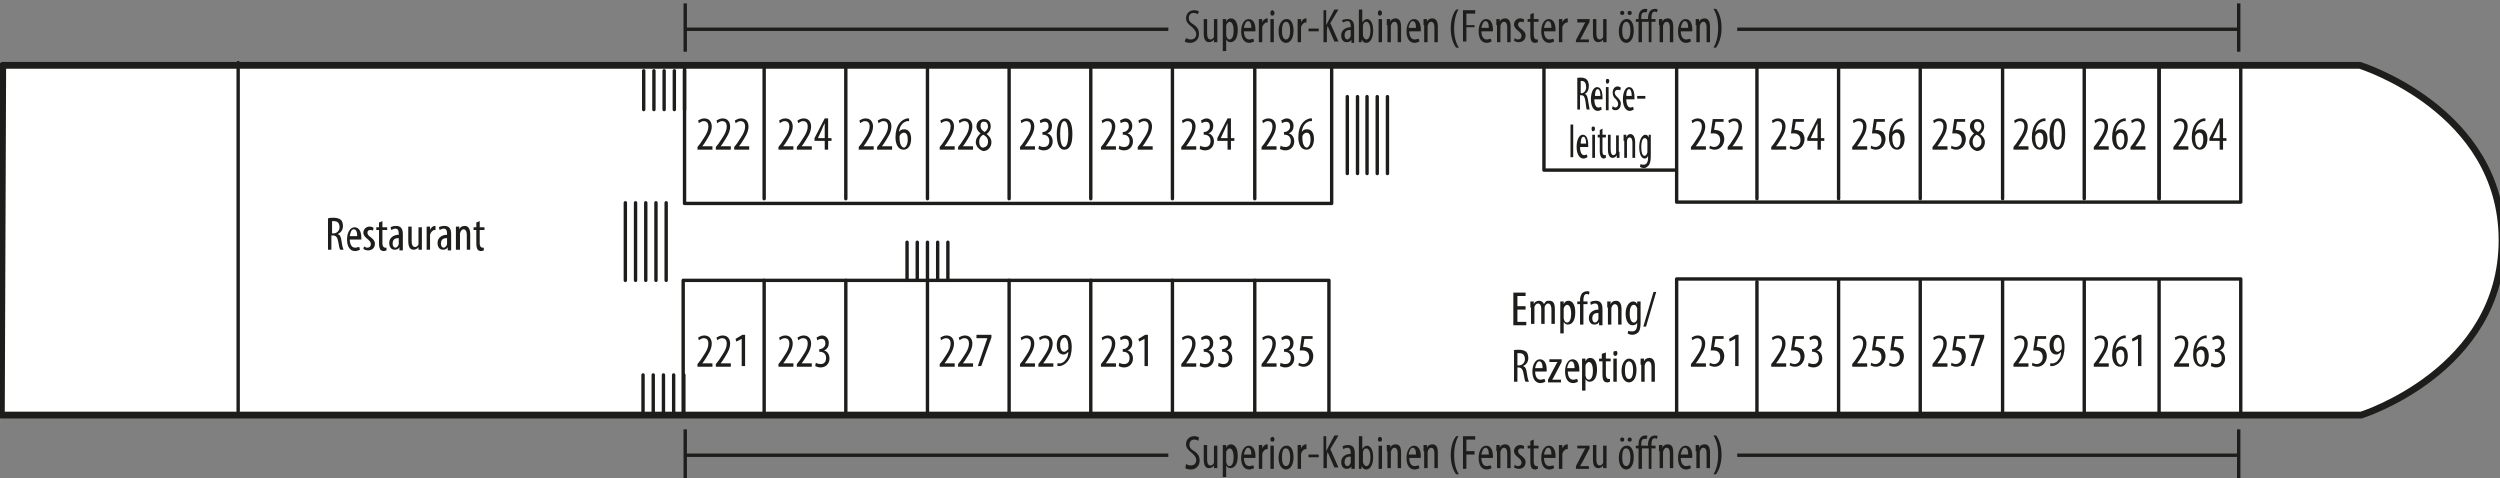 <svg xmlns="http://www.w3.org/2000/svg" xmlns:xlink="http://www.w3.org/1999/xlink" version="1.1" id="Ebene_1" x="0px" y="0px" viewBox="0 0 367.4 70.3" style="enable-background:new 0 0 367.4 70.3;" xml:space="preserve">
<rect x="0" y="0" width="367.4" height="70.3" fill="#808080" stroke="none"/>
<style type="text/css">
	.st0{fill:#FFFFFF;stroke:#1D1D1B;stroke-linecap:round;stroke-linejoin:round;stroke-miterlimit:10;}
	.st1{fill:#FFFFFF;}
	.st2{fill:none;stroke:#1D1D1B;stroke-width:0.5;stroke-linecap:round;stroke-linejoin:round;stroke-miterlimit:10;}
	.st3{fill:#1D1D1B;}
	.st4{fill:#1D1D1B;stroke:#1D1D1B;stroke-width:0.5;stroke-miterlimit:2.613;}
</style>
<path class="st0" d="M0.4,9.6h346.4c0,0,20.9,6.5,20.9,25.7S347,61,347,61H0.2L0.4,9.6z"/>
<rect x="246.4" y="10.4" class="st1 selectable" width="11.7" height="19.7" id="252"/>
<rect x="258.4" y="10.4" class="st1 selectable" width="11.7" height="19.7" id="254"/>
<rect x="270.5" y="10.4" class="st1 selectable" width="11.7" height="19.7" id="256"/>
<rect x="282.3" y="10.4" class="st1 selectable" width="11.7" height="19.7" id="258"/>
<rect x="294.4" y="10.4" class="st1 selectable" width="11.7" height="19.7" id="260"/>
<rect x="306.5" y="10.4" class="st1 selectable" width="10.9" height="19.7" id="262"/>
<rect x="246.4" y="41.1" class="st1 selectable" width="11.7" height="19.1" id="251"/>
<rect x="258.4" y="41.1" class="st1 selectable" width="11.7" height="19.1" id="253"/>
<rect x="270.5" y="41.1" class="st1 selectable" width="11.7" height="19.1" id="255"/>
<rect x="282.3" y="41.1" class="st1 selectable" width="11.7" height="19.1" id="257"/>
<rect x="294.4" y="41.1" class="st1 selectable" width="11.7" height="19.1" id="259"/>
<rect x="306.5" y="41.1" class="st1 selectable" width="10.9" height="19.1" id="261"/>
<rect x="317.4" y="10.4" class="st1 selectable" width="11.7" height="19.7" id="264"/>
<rect x="317.4" y="41.1" class="st1 selectable" width="11.7" height="19.1" id="263"/>
<rect x="100.6" y="10.4" class="st1 selectable" width="11.7" height="19.7" id="222"/>
<rect x="112.5" y="10.4" class="st1 selectable" width="11.7" height="19.7" id="224"/>
<rect x="124.4" y="10.4" class="st1 selectable" width="11.7" height="19.7" id="226"/>
<rect x="136.5" y="10.4" class="st1 selectable" width="11.7" height="19.7" id="228"/>
<rect x="148.4" y="10.4" class="st1 selectable" width="11.7" height="19.7" id="230"/>
<rect x="160.4" y="10.4" class="st1 selectable" width="11.7" height="19.7" id="232"/>
<rect x="172.4" y="10.4" class="st1 selectable" width="11.8" height="19.7" id="234"/>
<rect x="184.4" y="10.4" class="st1 selectable" width="11.3" height="19.7" id="236"/>
<rect x="100.6" y="41.3" class="st1 selectable" width="11.7" height="19.1" id="221"/>
<rect x="112.5" y="41.3" class="st1 selectable" width="11.7" height="19.1" id="223"/>
<rect x="136.5" y="41.3" class="st1 selectable" width="11.7" height="19.1" id="227"/>
<rect x="148.4" y="41.3" class="st1 selectable" width="11.7" height="19.1" id="229"/>
<rect x="160.4" y="41.3" class="st1 selectable" width="11.7" height="19.1" id="231"/>
<rect x="172.4" y="41.3" class="st1 selectable" width="11.8" height="19.1" id="233"/>
<rect x="184.4" y="41.3" class="st1 selectable" width="11.3" height="19.1" id="235"/>
<polyline class="st2" points="100.6,9.5 100.6,29.9 195.7,29.9 195.7,9.8 "/>
<polyline class="st2" points="100.4,60.7 100.4,41.2 195.3,41.2 195.3,60.5 "/>
<polyline class="st2" points="246.4,10 246.4,29.7 329.3,29.7 329.3,9.7 "/>
<polyline class="st2" points="246.4,60.9 246.4,41 329.3,41 329.3,60.7 "/>
<g>
	<path class="st3" d="M48.2,32.1C48.4,32,48.7,32,49,32c0.5,0,0.8,0.1,1.1,0.3c0.2,0.2,0.3,0.6,0.3,0.9c0,0.6-0.3,1-0.8,1.2v0   c0.4,0.1,0.5,0.4,0.6,1.1c0.1,0.7,0.2,1,0.3,1.2H50c-0.1-0.1-0.2-0.6-0.3-1.2c-0.1-0.6-0.3-0.9-0.8-0.9h-0.2v2.1h-0.5V32.1z    M48.7,34.3H49c0.5,0,0.9-0.4,0.9-0.9c0-0.5-0.2-0.9-0.8-0.9c-0.1,0-0.2,0-0.3,0V34.3z"/>
	<path class="st3" d="M51.4,35.1c0,1,0.4,1.3,0.8,1.3c0.2,0,0.4-0.1,0.6-0.1l0.1,0.4c-0.2,0.1-0.5,0.2-0.7,0.2   c-0.8,0-1.2-0.7-1.2-1.7c0-1.1,0.5-1.8,1.1-1.8c0.7,0,1,0.7,1,1.5c0,0.1,0,0.2,0,0.3H51.4z M52.5,34.7c0-0.7-0.2-1-0.5-1   c-0.4,0-0.5,0.5-0.6,1H52.5z"/>
	<path class="st3" d="M53.5,36.2c0.1,0.1,0.3,0.2,0.5,0.2c0.3,0,0.5-0.2,0.5-0.5c0-0.3-0.1-0.4-0.4-0.7c-0.4-0.3-0.7-0.6-0.7-1   c0-0.5,0.4-0.9,0.9-0.9c0.3,0,0.5,0.1,0.6,0.2l-0.1,0.4c-0.1-0.1-0.3-0.1-0.4-0.1c-0.3,0-0.4,0.2-0.4,0.4c0,0.2,0.1,0.4,0.4,0.6   c0.4,0.3,0.7,0.6,0.7,1c0,0.7-0.5,1-1,1c-0.3,0-0.5-0.1-0.7-0.2L53.5,36.2z"/>
	<path class="st3" d="M56.2,32.5v0.9h0.7v0.4h-0.7v2c0,0.4,0.2,0.6,0.4,0.6c0.1,0,0.2,0,0.2,0l0,0.4c-0.1,0-0.2,0.1-0.4,0.1   c-0.2,0-0.4-0.1-0.5-0.2c-0.1-0.2-0.2-0.4-0.2-0.9v-2h-0.4v-0.4h0.4v-0.7L56.2,32.5z"/>
	<path class="st3" d="M58.7,36.7l0-0.4h0c-0.1,0.3-0.4,0.4-0.7,0.4c-0.5,0-0.8-0.4-0.8-1c0-0.8,0.7-1.2,1.4-1.2v-0.1   c0-0.5-0.1-0.8-0.5-0.8c-0.2,0-0.4,0.1-0.6,0.2l-0.1-0.4c0.1-0.1,0.5-0.2,0.8-0.2c0.7,0,1,0.4,1,1.2V36c0,0.3,0,0.6,0,0.8H58.7z    M58.6,35c-0.3,0-0.9,0-0.9,0.8c0,0.4,0.2,0.6,0.4,0.6c0.2,0,0.4-0.2,0.5-0.5c0-0.1,0-0.1,0-0.2V35z"/>
	<path class="st3" d="M62,35.8c0,0.4,0,0.7,0,0.9h-0.5l0-0.4h0c-0.1,0.2-0.4,0.4-0.7,0.4c-0.6,0-0.8-0.5-0.8-1.3v-2.1h0.5v2.1   c0,0.5,0.1,0.9,0.5,0.9c0.3,0,0.5-0.3,0.5-0.4c0-0.1,0-0.2,0-0.3v-2.2H62V35.8z"/>
	<path class="st3" d="M62.7,34.2c0-0.3,0-0.6,0-0.9h0.5l0,0.5h0c0.1-0.3,0.4-0.6,0.7-0.6c0,0,0.1,0,0.1,0v0.6c0,0-0.1,0-0.1,0   c-0.3,0-0.6,0.3-0.7,0.7c0,0.1,0,0.2,0,0.3v1.9h-0.5V34.2z"/>
	<path class="st3" d="M65.8,36.7l0-0.4h0c-0.1,0.3-0.4,0.4-0.7,0.4c-0.5,0-0.8-0.4-0.8-1c0-0.8,0.7-1.2,1.4-1.2v-0.1   c0-0.5-0.1-0.8-0.5-0.8c-0.2,0-0.4,0.1-0.6,0.2l-0.1-0.4c0.1-0.1,0.5-0.2,0.8-0.2c0.7,0,1,0.4,1,1.2V36c0,0.3,0,0.6,0,0.8H65.8z    M65.7,35c-0.3,0-0.9,0-0.9,0.8c0,0.4,0.2,0.6,0.4,0.6c0.2,0,0.4-0.2,0.5-0.5c0-0.1,0-0.1,0-0.2V35z"/>
	<path class="st3" d="M67,34.2c0-0.4,0-0.6,0-0.9h0.5l0,0.4h0c0.1-0.3,0.4-0.5,0.8-0.5c0.5,0,0.8,0.4,0.8,1.2v2.3h-0.5v-2.2   c0-0.4-0.1-0.8-0.5-0.8c-0.2,0-0.4,0.2-0.5,0.6c0,0.1,0,0.2,0,0.3v2.1H67V34.2z"/>
	<path class="st3" d="M70.5,32.5v0.9h0.7v0.4h-0.7v2c0,0.4,0.2,0.6,0.4,0.6c0.1,0,0.2,0,0.2,0l0,0.4c-0.1,0-0.2,0.1-0.4,0.1   c-0.2,0-0.4-0.1-0.5-0.2c-0.1-0.2-0.2-0.4-0.2-0.9v-2h-0.4v-0.4h0.4v-0.7L70.5,32.5z"/>
</g>
<g>
	<path class="st3" d="M224.2,45.5H223v1.8h1.3v0.5h-1.9V43h1.8v0.5H223V45h1.2V45.5z"/>
	<path class="st3" d="M224.9,45.2c0-0.4,0-0.6,0-0.9h0.5l0,0.4h0c0.1-0.3,0.4-0.5,0.8-0.5c0.3,0,0.6,0.2,0.7,0.5h0   c0.1-0.2,0.2-0.3,0.3-0.4c0.1-0.1,0.3-0.1,0.5-0.1c0.5,0,0.8,0.3,0.8,1.2v2.2H228v-2.1c0-0.4-0.1-0.9-0.5-0.9   c-0.2,0-0.4,0.2-0.5,0.5c0,0.1,0,0.2,0,0.3v2.2h-0.5v-2.2c0-0.4-0.1-0.8-0.5-0.8c-0.2,0-0.4,0.2-0.5,0.5c0,0.1,0,0.2,0,0.3v2.2   h-0.5V45.2z"/>
	<path class="st3" d="M229.3,45.4c0-0.5,0-0.8,0-1.1h0.5l0,0.4h0c0.2-0.4,0.4-0.5,0.7-0.5c0.6,0,1,0.6,1,1.7c0,1.3-0.5,1.8-1.1,1.8   c-0.3,0-0.5-0.2-0.6-0.4h0v1.7h-0.5V45.4z M229.8,46.5c0,0.1,0,0.2,0,0.3c0.1,0.5,0.3,0.6,0.5,0.6c0.4,0,0.6-0.6,0.6-1.3   c0-0.7-0.2-1.3-0.6-1.3c-0.2,0-0.5,0.3-0.5,0.6c0,0.1,0,0.2,0,0.3V46.5z"/>
	<path class="st3" d="M232.2,47.7v-3h-0.4v-0.4h0.4v-0.2c0-0.4,0.1-0.7,0.3-1c0.2-0.2,0.5-0.3,0.7-0.3c0.2,0,0.3,0,0.4,0.1l-0.1,0.4   c-0.1,0-0.2-0.1-0.3-0.1c-0.4,0-0.5,0.4-0.5,0.9v0.2h0.6v0.4h-0.6v3H232.2z"/>
	<path class="st3" d="M235,47.7l0-0.4h0c-0.1,0.3-0.4,0.4-0.7,0.4c-0.5,0-0.8-0.4-0.8-1c0-0.8,0.7-1.2,1.4-1.2v-0.1   c0-0.5-0.1-0.8-0.5-0.8c-0.2,0-0.4,0.1-0.6,0.2l-0.1-0.4c0.1-0.1,0.5-0.2,0.8-0.2c0.7,0,1,0.4,1,1.2V47c0,0.3,0,0.6,0,0.8H235z    M234.9,46c-0.3,0-0.9,0-0.9,0.8c0,0.4,0.2,0.6,0.4,0.6c0.2,0,0.4-0.2,0.5-0.5c0-0.1,0-0.1,0-0.2V46z"/>
	<path class="st3" d="M236.2,45.2c0-0.4,0-0.6,0-0.9h0.5l0,0.4h0c0.1-0.3,0.4-0.5,0.8-0.5c0.5,0,0.8,0.4,0.8,1.2v2.3h-0.5v-2.2   c0-0.4-0.1-0.8-0.5-0.8c-0.2,0-0.4,0.2-0.5,0.6c0,0.1,0,0.2,0,0.3v2.1h-0.5V45.2z"/>
	<path class="st3" d="M241.1,44.3c0,0.2,0,0.5,0,1.1v1.9c0,0.9-0.1,1.2-0.3,1.5c-0.2,0.2-0.5,0.4-0.9,0.4c-0.3,0-0.6-0.1-0.7-0.2   l0.1-0.4c0.1,0.1,0.4,0.1,0.6,0.1c0.4,0,0.7-0.3,0.7-1v-0.3h0c-0.1,0.3-0.4,0.4-0.7,0.4c-0.6,0-1-0.7-1-1.7c0-1.2,0.6-1.8,1.1-1.8   c0.4,0,0.5,0.2,0.6,0.4h0l0-0.4H241.1z M240.6,45.5c0-0.1,0-0.2,0-0.2c-0.1-0.2-0.2-0.5-0.5-0.5c-0.4,0-0.6,0.5-0.6,1.3   c0,0.9,0.3,1.3,0.6,1.3c0.2,0,0.4-0.1,0.5-0.5c0-0.1,0-0.2,0-0.3V45.5z"/>
	<path class="st3" d="M241.5,48l1.5-5.1h0.4l-1.5,5.1H241.5z"/>
	<path class="st3" d="M222.4,51.5c0.2-0.1,0.5-0.1,0.8-0.1c0.5,0,0.8,0.1,1.1,0.3c0.2,0.2,0.3,0.6,0.3,0.9c0,0.6-0.3,1-0.8,1.2v0   c0.4,0.1,0.5,0.4,0.6,1.1c0.1,0.7,0.2,1,0.3,1.2h-0.5c-0.1-0.1-0.2-0.6-0.3-1.2c-0.1-0.6-0.3-0.9-0.8-0.9H223v2.1h-0.5V51.5z    M223,53.7h0.2c0.5,0,0.9-0.4,0.9-0.9c0-0.5-0.2-0.9-0.8-0.9c-0.1,0-0.2,0-0.3,0V53.7z"/>
	<path class="st3" d="M225.6,54.5c0,1,0.4,1.3,0.8,1.3c0.2,0,0.4-0.1,0.6-0.1l0.1,0.4c-0.2,0.1-0.5,0.2-0.7,0.2   c-0.8,0-1.2-0.7-1.2-1.7c0-1.1,0.5-1.8,1.1-1.8c0.7,0,1,0.7,1,1.5c0,0.1,0,0.2,0,0.3H225.6z M226.7,54.1c0-0.7-0.2-1-0.5-1   c-0.3,0-0.5,0.5-0.6,1H226.7z"/>
	<path class="st3" d="M227.5,55.8l1.1-2.1c0.1-0.2,0.2-0.4,0.3-0.5v0h-1.2v-0.4h1.8v0.4l-1.1,2.1c-0.1,0.2-0.2,0.4-0.3,0.5v0h1.3   v0.4h-1.9V55.8z"/>
	<path class="st3" d="M230.4,54.5c0,1,0.4,1.3,0.8,1.3c0.2,0,0.4-0.1,0.6-0.1l0.1,0.4c-0.2,0.1-0.5,0.2-0.7,0.2   c-0.8,0-1.2-0.7-1.2-1.7c0-1.1,0.5-1.8,1.1-1.8c0.7,0,1,0.7,1,1.5c0,0.1,0,0.2,0,0.3H230.4z M231.4,54.1c0-0.7-0.2-1-0.5-1   c-0.3,0-0.5,0.5-0.6,1H231.4z"/>
	<path class="st3" d="M232.5,53.8c0-0.5,0-0.8,0-1.1h0.5l0,0.4h0c0.2-0.4,0.4-0.5,0.7-0.5c0.6,0,1,0.6,1,1.7c0,1.3-0.5,1.8-1.1,1.8   c-0.3,0-0.5-0.2-0.6-0.4h0v1.7h-0.5V53.8z M233,54.9c0,0.1,0,0.2,0,0.3c0.1,0.5,0.3,0.6,0.5,0.6c0.4,0,0.6-0.6,0.6-1.3   c0-0.7-0.2-1.3-0.6-1.3c-0.2,0-0.5,0.3-0.5,0.6c0,0.1,0,0.2,0,0.3V54.9z"/>
	<path class="st3" d="M236,51.8v0.9h0.7v0.4H236v2c0,0.4,0.2,0.6,0.4,0.6c0.1,0,0.2,0,0.2,0l0,0.4c-0.1,0-0.2,0.1-0.4,0.1   c-0.2,0-0.4-0.1-0.5-0.2c-0.1-0.2-0.2-0.4-0.2-0.9v-2H235v-0.4h0.4V52L236,51.8z"/>
	<path class="st3" d="M237.7,51.9c0,0.2-0.1,0.4-0.3,0.4c-0.2,0-0.3-0.1-0.3-0.4s0.1-0.3,0.3-0.3C237.5,51.5,237.7,51.6,237.7,51.9z    M237.1,56.1v-3.4h0.5v3.4H237.1z"/>
	<path class="st3" d="M240.5,54.4c0,1.3-0.6,1.8-1.1,1.8c-0.6,0-1.1-0.6-1.1-1.7c0-1.2,0.6-1.8,1.1-1.8   C240,52.7,240.5,53.2,240.5,54.4z M238.8,54.4c0,0.6,0.1,1.3,0.6,1.3c0.5,0,0.6-0.8,0.6-1.3c0-0.5-0.1-1.3-0.6-1.3   C238.9,53.1,238.8,53.9,238.8,54.4z"/>
	<path class="st3" d="M241.1,53.6c0-0.4,0-0.6,0-0.9h0.5l0,0.4h0c0.1-0.3,0.4-0.5,0.8-0.5c0.5,0,0.8,0.4,0.8,1.2v2.3h-0.5v-2.2   c0-0.4-0.1-0.8-0.5-0.8c-0.2,0-0.4,0.2-0.5,0.6c0,0.1,0,0.2,0,0.3v2.1h-0.5V53.6z"/>
</g>
<g>
	<path class="st3" d="M231.7,11.5c0.2-0.1,0.4-0.1,0.6-0.1c0.4,0,0.7,0.1,0.9,0.3c0.2,0.2,0.3,0.6,0.3,0.9c0,0.6-0.2,1-0.6,1.2v0   c0.3,0.1,0.4,0.4,0.5,1.1c0.1,0.7,0.2,1,0.2,1.2h-0.4c-0.1-0.1-0.1-0.6-0.2-1.2c-0.1-0.6-0.2-0.9-0.6-0.9h-0.2v2.1h-0.4V11.5z    M232.2,13.7h0.2c0.4,0,0.7-0.4,0.7-0.9c0-0.5-0.2-0.9-0.6-0.9c-0.1,0-0.2,0-0.2,0V13.7z"/>
	<path class="st3" d="M234.3,14.5c0,1,0.3,1.3,0.6,1.3c0.2,0,0.3-0.1,0.4-0.1l0.1,0.4c-0.2,0.1-0.4,0.2-0.6,0.2c-0.6,0-1-0.7-1-1.7   c0-1.1,0.4-1.8,0.9-1.8c0.6,0,0.8,0.7,0.8,1.5c0,0.1,0,0.2,0,0.3H234.3z M235.2,14.1c0-0.7-0.2-1-0.4-1c-0.3,0-0.4,0.5-0.4,1H235.2   z"/>
	<path class="st3" d="M236.5,11.9c0,0.2-0.1,0.4-0.3,0.4c-0.1,0-0.2-0.1-0.2-0.4s0.1-0.3,0.3-0.3C236.4,11.6,236.5,11.7,236.5,11.9z    M236,16.2v-3.4h0.4v3.4H236z"/>
	<path class="st3" d="M237,15.6c0.1,0.1,0.3,0.2,0.4,0.2c0.2,0,0.4-0.2,0.4-0.5c0-0.3-0.1-0.4-0.3-0.7c-0.4-0.3-0.5-0.6-0.5-1   c0-0.5,0.3-0.9,0.7-0.9c0.2,0,0.4,0.1,0.5,0.2l-0.1,0.4c-0.1-0.1-0.2-0.1-0.4-0.1c-0.2,0-0.4,0.2-0.4,0.4c0,0.2,0.1,0.4,0.3,0.6   c0.3,0.3,0.6,0.6,0.6,1c0,0.7-0.4,1-0.8,1c-0.2,0-0.4-0.1-0.5-0.2L237,15.6z"/>
	<path class="st3" d="M239,14.5c0,1,0.3,1.3,0.6,1.3c0.2,0,0.3-0.1,0.4-0.1l0.1,0.4c-0.2,0.1-0.4,0.2-0.6,0.2c-0.6,0-1-0.7-1-1.7   c0-1.1,0.4-1.8,0.9-1.8c0.6,0,0.8,0.7,0.8,1.5c0,0.1,0,0.2,0,0.3H239z M239.8,14.1c0-0.7-0.2-1-0.4-1c-0.3,0-0.4,0.5-0.4,1H239.8z"/>
	<path class="st3" d="M241.8,14.1v0.4h-1.2v-0.4H241.8z"/>
	<path class="st3" d="M230.8,18.3h0.4v4.8h-0.4V18.3z"/>
	<path class="st3" d="M232.2,21.5c0,1,0.3,1.3,0.6,1.3c0.2,0,0.3-0.1,0.4-0.1l0.1,0.4c-0.2,0.1-0.4,0.2-0.6,0.2c-0.6,0-1-0.7-1-1.7   c0-1.1,0.4-1.8,0.9-1.8c0.6,0,0.8,0.7,0.8,1.5c0,0.1,0,0.2,0,0.3H232.2z M233.1,21.1c0-0.7-0.2-1-0.4-1c-0.3,0-0.4,0.5-0.4,1H233.1   z"/>
	<path class="st3" d="M234.4,18.9c0,0.2-0.1,0.4-0.3,0.4c-0.1,0-0.2-0.1-0.2-0.4s0.1-0.3,0.3-0.3C234.3,18.6,234.4,18.7,234.4,18.9z    M234,23.2v-3.4h0.4v3.4H234z"/>
	<path class="st3" d="M235.5,18.9v0.9h0.5v0.4h-0.5v2c0,0.4,0.1,0.6,0.3,0.6c0.1,0,0.1,0,0.2,0l0,0.4c-0.1,0-0.2,0.1-0.3,0.1   c-0.2,0-0.3-0.1-0.4-0.2c-0.1-0.2-0.2-0.4-0.2-0.9v-2h-0.3v-0.4h0.3v-0.7L235.5,18.9z"/>
	<path class="st3" d="M238,22.3c0,0.4,0,0.7,0,0.9h-0.4l0-0.4h0c-0.1,0.2-0.3,0.4-0.6,0.4c-0.5,0-0.7-0.5-0.7-1.3v-2.1h0.4v2.1   c0,0.5,0.1,0.9,0.4,0.9c0.3,0,0.4-0.3,0.4-0.4c0-0.1,0-0.2,0-0.3v-2.2h0.4V22.3z"/>
	<path class="st3" d="M238.6,20.7c0-0.4,0-0.6,0-0.9h0.4l0,0.4h0c0.1-0.3,0.3-0.5,0.6-0.5c0.4,0,0.7,0.4,0.7,1.2v2.3h-0.4V21   c0-0.4-0.1-0.8-0.4-0.8c-0.2,0-0.4,0.2-0.4,0.6c0,0.1,0,0.2,0,0.3v2.1h-0.4V20.7z"/>
	<path class="st3" d="M242.6,19.8c0,0.2,0,0.5,0,1.1v1.9c0,0.9-0.1,1.2-0.3,1.5c-0.2,0.2-0.4,0.4-0.7,0.4c-0.2,0-0.5-0.1-0.6-0.2   l0.1-0.4c0.1,0.1,0.3,0.1,0.5,0.1c0.3,0,0.6-0.3,0.6-1v-0.3h0c-0.1,0.3-0.3,0.4-0.5,0.4c-0.5,0-0.8-0.7-0.8-1.7   c0-1.2,0.5-1.8,0.9-1.8c0.3,0,0.4,0.2,0.5,0.4h0l0-0.4H242.6z M242.1,21c0-0.1,0-0.2,0-0.2c0-0.2-0.1-0.5-0.4-0.5   c-0.3,0-0.5,0.5-0.5,1.3c0,0.9,0.2,1.3,0.5,1.3c0.1,0,0.3-0.1,0.4-0.5c0-0.1,0-0.2,0-0.3V21z"/>
</g>
<line class="st2" x1="35" y1="9.2" x2="35" y2="60.4"/>
<line class="st2" x1="112.3" y1="29.2" x2="112.3" y2="9.7"/>
<line class="st2" x1="124.3" y1="29.2" x2="124.3" y2="9.7"/>
<line class="st2" x1="136.3" y1="29.2" x2="136.3" y2="9.7"/>
<line class="st2" x1="136.3" y1="60.9" x2="136.3" y2="41.4"/>
<line class="st2" x1="148.3" y1="29.2" x2="148.3" y2="9.7"/>
<line class="st2" x1="160.3" y1="29.2" x2="160.3" y2="9.7"/>
<line class="st2" x1="172.3" y1="29.2" x2="172.3" y2="9.7"/>
<line class="st2" x1="184.4" y1="29.2" x2="184.4" y2="9.7"/>
<line class="st2" x1="112.3" y1="60.7" x2="112.3" y2="41.2"/>
<line class="st2" x1="124.3" y1="60.7" x2="124.3" y2="41.2"/>
<line class="st2" x1="148.3" y1="60.7" x2="148.3" y2="41.2"/>
<line class="st2" x1="160.3" y1="60.7" x2="160.3" y2="41.2"/>
<line class="st2" x1="172.3" y1="60.7" x2="172.3" y2="41.2"/>
<line class="st2" x1="184.4" y1="60.7" x2="184.4" y2="41.2"/>
<line class="st2" x1="258.2" y1="29.2" x2="258.2" y2="9.7"/>
<line class="st2" x1="258.2" y1="60.9" x2="258.2" y2="41.4"/>
<line class="st2" x1="270.2" y1="29.2" x2="270.2" y2="9.7"/>
<line class="st2" x1="282.2" y1="29.2" x2="282.2" y2="9.7"/>
<line class="st2" x1="294.3" y1="29.2" x2="294.3" y2="9.7"/>
<line class="st2" x1="306.3" y1="29.2" x2="306.3" y2="9.7"/>
<line class="st2" x1="317.3" y1="29.2" x2="317.3" y2="9.7"/>
<line class="st2" x1="270.2" y1="60.7" x2="270.2" y2="41.2"/>
<line class="st2" x1="282.2" y1="60.7" x2="282.2" y2="41.2"/>
<line class="st2" x1="294.3" y1="60.7" x2="294.3" y2="41.2"/>
<line class="st2" x1="306.3" y1="60.7" x2="306.3" y2="41.2"/>
<line class="st2" x1="317.3" y1="29.2" x2="317.3" y2="9.7"/>
<line class="st2" x1="317.3" y1="60.7" x2="317.3" y2="41.2"/>
<polyline class="st2" points="246.2,25 226.9,25 226.9,9.6 "/>
<g>
	<path class="st3" d="M102.5,22v-0.4l0.4-0.5c0.5-0.8,1.2-1.6,1.2-2.5c0-0.5-0.2-0.8-0.7-0.8c-0.3,0-0.5,0.2-0.7,0.3l-0.1-0.4   c0.2-0.1,0.5-0.3,0.9-0.3c0.8,0,1.1,0.6,1.1,1.2c0,0.9-0.6,1.7-1.1,2.5l-0.3,0.4v0h1.5V22H102.5z"/>
	<path class="st3" d="M105.2,22v-0.4l0.4-0.5c0.5-0.8,1.2-1.6,1.2-2.5c0-0.5-0.2-0.8-0.7-0.8c-0.3,0-0.5,0.2-0.7,0.3l-0.1-0.4   c0.2-0.1,0.5-0.3,0.9-0.3c0.8,0,1.1,0.6,1.1,1.2c0,0.9-0.6,1.7-1.1,2.5l-0.3,0.4v0h1.5V22H105.2z"/>
	<path class="st3" d="M107.9,22v-0.4l0.4-0.5c0.5-0.8,1.2-1.6,1.2-2.5c0-0.5-0.2-0.8-0.7-0.8c-0.3,0-0.5,0.2-0.7,0.3l-0.1-0.4   c0.2-0.1,0.5-0.3,0.9-0.3c0.8,0,1.1,0.6,1.1,1.2c0,0.9-0.6,1.7-1.1,2.5l-0.3,0.4v0h1.5V22H107.9z"/>
</g>
<g>
	<path class="st3" d="M114.4,22v-0.4l0.4-0.5c0.5-0.8,1.2-1.6,1.2-2.5c0-0.5-0.2-0.8-0.7-0.8c-0.3,0-0.5,0.2-0.7,0.3l-0.1-0.4   c0.2-0.1,0.5-0.3,0.9-0.3c0.8,0,1.1,0.6,1.1,1.2c0,0.9-0.6,1.7-1.1,2.5l-0.3,0.4v0h1.5V22H114.4z"/>
	<path class="st3" d="M117.1,22v-0.4l0.4-0.5c0.5-0.8,1.2-1.6,1.2-2.5c0-0.5-0.2-0.8-0.7-0.8c-0.3,0-0.5,0.2-0.7,0.3l-0.1-0.4   c0.2-0.1,0.5-0.3,0.9-0.3c0.8,0,1.1,0.6,1.1,1.2c0,0.9-0.6,1.7-1.1,2.5l-0.3,0.4v0h1.5V22H117.1z"/>
	<path class="st3" d="M121.2,22v-1.3h-1.5v-0.4l1.5-2.9h0.5v2.9h0.5v0.4h-0.5V22H121.2z M121.2,20.3V19c0-0.3,0-0.6,0-0.9h0   c-0.2,0.4-0.3,0.6-0.4,0.9l-0.6,1.3v0H121.2z"/>
</g>
<g>
	<path class="st3" d="M126.2,22v-0.4l0.4-0.5c0.5-0.8,1.2-1.6,1.2-2.5c0-0.5-0.2-0.8-0.7-0.8c-0.3,0-0.5,0.2-0.7,0.3l-0.1-0.4   c0.2-0.1,0.5-0.3,0.9-0.3c0.8,0,1.1,0.6,1.1,1.2c0,0.9-0.6,1.7-1.1,2.5l-0.3,0.4v0h1.5V22H126.2z"/>
	<path class="st3" d="M128.9,22v-0.4l0.4-0.5c0.5-0.8,1.2-1.6,1.2-2.5c0-0.5-0.2-0.8-0.7-0.8c-0.3,0-0.5,0.2-0.7,0.3l-0.1-0.4   c0.2-0.1,0.5-0.3,0.9-0.3c0.8,0,1.1,0.6,1.1,1.2c0,0.9-0.6,1.7-1.1,2.5l-0.3,0.4v0h1.5V22H128.9z"/>
	<path class="st3" d="M133.6,17.8c-0.1,0-0.2,0-0.3,0c-0.8,0.2-1.1,0.9-1.2,1.6h0c0.2-0.3,0.4-0.4,0.8-0.4c0.6,0,1,0.5,1,1.4   c0,0.9-0.4,1.6-1.1,1.6c-0.8,0-1.2-0.8-1.2-1.8c0-0.9,0.2-1.6,0.6-2.1c0.3-0.4,0.7-0.6,1.1-0.7c0.1,0,0.3,0,0.3,0V17.8z    M133.4,20.5c0-0.7-0.2-1-0.6-1c-0.2,0-0.5,0.2-0.6,0.5c0,0,0,0.1,0,0.3c0,0.9,0.3,1.4,0.7,1.4C133.1,21.6,133.4,21.3,133.4,20.5z"/>
</g>
<g>
	<path class="st3" d="M138.1,22v-0.4l0.4-0.5c0.5-0.8,1.2-1.6,1.2-2.5c0-0.5-0.2-0.8-0.7-0.8c-0.3,0-0.5,0.2-0.7,0.3l-0.1-0.4   c0.2-0.1,0.5-0.3,0.9-0.3c0.8,0,1.1,0.6,1.1,1.2c0,0.9-0.6,1.7-1.1,2.5l-0.3,0.4v0h1.5V22H138.1z"/>
	<path class="st3" d="M140.8,22v-0.4l0.4-0.5c0.5-0.8,1.2-1.6,1.2-2.5c0-0.5-0.2-0.8-0.7-0.8c-0.3,0-0.5,0.2-0.7,0.3l-0.1-0.4   c0.2-0.1,0.5-0.3,0.9-0.3c0.8,0,1.1,0.6,1.1,1.2c0,0.9-0.6,1.7-1.1,2.5l-0.3,0.4v0h1.5V22H140.8z"/>
	<path class="st3" d="M143.4,20.9c0-0.6,0.4-1,0.7-1.3l0,0c-0.4-0.3-0.6-0.7-0.6-1c0-0.7,0.5-1.1,1.1-1.1c0.7,0,1,0.5,1,1.1   c0,0.4-0.2,0.8-0.6,1.1v0c0.4,0.3,0.7,0.7,0.7,1.2c0,0.7-0.5,1.3-1.2,1.3C143.8,22,143.4,21.4,143.4,20.9z M145.2,20.8   c0-0.5-0.3-0.8-0.7-1c-0.4,0.2-0.6,0.6-0.6,1c0,0.5,0.2,0.9,0.6,0.9C144.9,21.6,145.2,21.4,145.2,20.8z M144.1,18.5   c0,0.5,0.3,0.7,0.6,0.9c0.3-0.2,0.5-0.5,0.5-0.8c0-0.4-0.2-0.7-0.5-0.7C144.3,17.8,144.1,18.1,144.1,18.5z"/>
</g>
<g>
	<path class="st3" d="M149.9,22v-0.4l0.4-0.5c0.5-0.8,1.2-1.6,1.2-2.5c0-0.5-0.2-0.8-0.7-0.8c-0.3,0-0.5,0.2-0.7,0.3l-0.1-0.4   c0.2-0.1,0.5-0.3,0.9-0.3c0.8,0,1.1,0.6,1.1,1.2c0,0.9-0.6,1.7-1.1,2.5l-0.3,0.4v0h1.5V22H149.9z"/>
	<path class="st3" d="M152.7,21.4c0.1,0.1,0.4,0.2,0.7,0.2c0.5,0,0.8-0.3,0.8-0.9c0-0.6-0.4-0.9-0.9-0.9h-0.1v-0.4h0.1   c0.3,0,0.8-0.3,0.8-0.8c0-0.5-0.2-0.7-0.6-0.7c-0.2,0-0.4,0.1-0.6,0.2l-0.1-0.4c0.2-0.1,0.5-0.3,0.8-0.3c0.6,0,1,0.5,1,1.1   c0,0.5-0.2,0.9-0.7,1.1v0c0.4,0.1,0.8,0.5,0.8,1.2c0,0.7-0.5,1.3-1.3,1.3c-0.3,0-0.6-0.1-0.8-0.2L152.7,21.4z"/>
	<path class="st3" d="M157.6,19.7c0,1.7-0.5,2.3-1.2,2.3c-0.7,0-1.1-0.8-1.1-2.3c0-1.5,0.5-2.3,1.2-2.3   C157.2,17.4,157.6,18.2,157.6,19.7z M155.8,19.7c0,1.1,0.2,1.9,0.6,1.9c0.4,0,0.6-0.8,0.6-1.9c0-1.1-0.2-1.9-0.6-1.9   C156,17.8,155.8,18.6,155.8,19.7z"/>
</g>
<g>
	<path class="st3" d="M161.8,22v-0.4l0.4-0.5c0.5-0.8,1.2-1.6,1.2-2.5c0-0.5-0.2-0.8-0.7-0.8c-0.3,0-0.5,0.2-0.7,0.3l-0.1-0.4   c0.2-0.1,0.5-0.3,0.9-0.3c0.8,0,1.1,0.6,1.1,1.2c0,0.9-0.6,1.7-1.1,2.5l-0.3,0.4v0h1.5V22H161.8z"/>
	<path class="st3" d="M164.5,21.4c0.1,0.1,0.4,0.2,0.7,0.2c0.5,0,0.8-0.3,0.8-0.9c0-0.6-0.4-0.9-0.9-0.9h-0.1v-0.4h0.1   c0.3,0,0.8-0.3,0.8-0.8c0-0.5-0.2-0.7-0.6-0.7c-0.2,0-0.4,0.1-0.6,0.2l-0.1-0.4c0.2-0.1,0.5-0.3,0.8-0.3c0.6,0,1,0.5,1,1.1   c0,0.5-0.2,0.9-0.7,1.1v0c0.4,0.1,0.8,0.5,0.8,1.2c0,0.7-0.5,1.3-1.3,1.3c-0.3,0-0.6-0.1-0.8-0.2L164.5,21.4z"/>
	<path class="st3" d="M167.2,22v-0.4l0.4-0.5c0.5-0.8,1.2-1.6,1.2-2.5c0-0.5-0.2-0.8-0.7-0.8c-0.3,0-0.5,0.2-0.7,0.3l-0.1-0.4   c0.2-0.1,0.5-0.3,0.9-0.3c0.8,0,1.1,0.6,1.1,1.2c0,0.9-0.6,1.7-1.1,2.5l-0.3,0.4v0h1.5V22H167.2z"/>
</g>
<g>
	<path class="st3" d="M173.6,22v-0.4l0.4-0.5c0.5-0.8,1.2-1.6,1.2-2.5c0-0.5-0.2-0.8-0.7-0.8c-0.3,0-0.5,0.2-0.7,0.3l-0.1-0.4   c0.2-0.1,0.5-0.3,0.9-0.3c0.8,0,1.1,0.6,1.1,1.2c0,0.9-0.6,1.7-1.1,2.5l-0.3,0.4v0h1.5V22H173.6z"/>
	<path class="st3" d="M176.4,21.4c0.1,0.1,0.4,0.2,0.7,0.2c0.5,0,0.8-0.3,0.8-0.9c0-0.6-0.4-0.9-0.9-0.9h-0.1v-0.4h0.1   c0.3,0,0.8-0.3,0.8-0.8c0-0.5-0.2-0.7-0.6-0.7c-0.2,0-0.4,0.1-0.6,0.2l-0.1-0.4c0.2-0.1,0.5-0.3,0.8-0.3c0.6,0,1,0.5,1,1.1   c0,0.5-0.2,0.9-0.7,1.1v0c0.4,0.1,0.8,0.5,0.8,1.2c0,0.7-0.5,1.3-1.3,1.3c-0.3,0-0.6-0.1-0.8-0.2L176.4,21.4z"/>
	<path class="st3" d="M180.4,22v-1.3h-1.5v-0.4l1.5-2.9h0.5v2.9h0.5v0.4h-0.5V22H180.4z M180.4,20.3V19c0-0.3,0-0.6,0-0.9h0   c-0.2,0.4-0.3,0.6-0.4,0.9l-0.6,1.3v0H180.4z"/>
</g>
<g>
	<path class="st3" d="M185.4,22v-0.4l0.4-0.5c0.5-0.8,1.2-1.6,1.2-2.5c0-0.5-0.2-0.8-0.7-0.8c-0.3,0-0.5,0.2-0.7,0.3l-0.1-0.4   c0.2-0.1,0.5-0.3,0.9-0.3c0.8,0,1.1,0.6,1.1,1.2c0,0.9-0.6,1.7-1.1,2.5l-0.3,0.4v0h1.5V22H185.4z"/>
	<path class="st3" d="M188.2,21.4c0.1,0.1,0.4,0.2,0.7,0.2c0.5,0,0.8-0.3,0.8-0.9c0-0.6-0.4-0.9-0.9-0.9h-0.1v-0.4h0.1   c0.3,0,0.8-0.3,0.8-0.8c0-0.5-0.2-0.7-0.6-0.7c-0.2,0-0.4,0.1-0.6,0.2l-0.1-0.4c0.2-0.1,0.5-0.3,0.8-0.3c0.6,0,1,0.5,1,1.1   c0,0.5-0.2,0.9-0.7,1.1v0c0.4,0.1,0.8,0.5,0.8,1.2c0,0.7-0.5,1.3-1.3,1.3c-0.3,0-0.6-0.1-0.8-0.2L188.2,21.4z"/>
	<path class="st3" d="M192.8,17.8c-0.1,0-0.2,0-0.3,0c-0.8,0.2-1.1,0.9-1.2,1.6h0c0.2-0.3,0.4-0.4,0.8-0.4c0.6,0,1,0.5,1,1.4   c0,0.9-0.4,1.6-1.1,1.6c-0.8,0-1.2-0.8-1.2-1.8c0-0.9,0.2-1.6,0.6-2.1c0.3-0.4,0.7-0.6,1.1-0.7c0.1,0,0.3,0,0.3,0V17.8z    M192.6,20.5c0-0.7-0.2-1-0.6-1c-0.2,0-0.5,0.2-0.6,0.5c0,0,0,0.1,0,0.3c0,0.9,0.3,1.4,0.7,1.4C192.3,21.6,192.6,21.3,192.6,20.5z"/>
</g>
<g>
	<path class="st3" d="M248.5,22v-0.4l0.4-0.5c0.5-0.8,1.2-1.6,1.2-2.5c0-0.5-0.2-0.8-0.7-0.8c-0.3,0-0.5,0.2-0.7,0.3l-0.1-0.4   c0.2-0.1,0.5-0.3,0.9-0.3c0.8,0,1.1,0.6,1.1,1.2c0,0.9-0.6,1.7-1.1,2.5l-0.3,0.4v0h1.5V22H248.5z"/>
	<path class="st3" d="M253.3,17.9h-1.2l-0.2,1.2c0.1,0,0.1,0,0.2,0c0.2,0,0.6,0.1,0.9,0.3c0.2,0.2,0.4,0.6,0.4,1   c0,0.9-0.6,1.6-1.4,1.6c-0.3,0-0.6-0.1-0.8-0.2l0.1-0.4c0.1,0.1,0.4,0.2,0.6,0.2c0.5,0,0.9-0.4,0.9-1c0-0.7-0.4-1-1-1   c-0.2,0-0.3,0-0.4,0l0.3-2.1h1.6V17.9z"/>
	<path class="st3" d="M253.9,22v-0.4l0.4-0.5c0.5-0.8,1.2-1.6,1.2-2.5c0-0.5-0.2-0.8-0.7-0.8c-0.3,0-0.5,0.2-0.7,0.3l-0.1-0.4   c0.2-0.1,0.5-0.3,0.9-0.3c0.8,0,1.1,0.6,1.1,1.2c0,0.9-0.6,1.7-1.1,2.5l-0.3,0.4v0h1.5V22H253.9z"/>
</g>
<g>
	<path class="st3" d="M260.3,22v-0.4l0.4-0.5c0.5-0.8,1.2-1.6,1.2-2.5c0-0.5-0.2-0.8-0.7-0.8c-0.3,0-0.5,0.2-0.7,0.3l-0.1-0.4   c0.2-0.1,0.5-0.3,0.9-0.3c0.8,0,1.1,0.6,1.1,1.2c0,0.9-0.6,1.7-1.1,2.5l-0.3,0.4v0h1.5V22H260.3z"/>
	<path class="st3" d="M265.1,17.9h-1.2l-0.2,1.2c0.1,0,0.1,0,0.2,0c0.2,0,0.6,0.1,0.9,0.3c0.2,0.2,0.4,0.6,0.4,1   c0,0.9-0.6,1.6-1.4,1.6c-0.3,0-0.6-0.1-0.8-0.2l0.1-0.4c0.1,0.1,0.4,0.2,0.6,0.2c0.5,0,0.9-0.4,0.9-1c0-0.7-0.4-1-1-1   c-0.2,0-0.3,0-0.4,0l0.3-2.1h1.6V17.9z"/>
	<path class="st3" d="M267.1,22v-1.3h-1.5v-0.4l1.5-2.9h0.5v2.9h0.5v0.4h-0.5V22H267.1z M267.1,20.3V19c0-0.3,0-0.6,0-0.9h0   c-0.2,0.4-0.3,0.6-0.4,0.9l-0.6,1.3v0H267.1z"/>
</g>
<g>
	<path class="st3" d="M272.2,22v-0.4l0.4-0.5c0.5-0.8,1.2-1.6,1.2-2.5c0-0.5-0.2-0.8-0.7-0.8c-0.3,0-0.5,0.2-0.7,0.3l-0.1-0.4   c0.2-0.1,0.5-0.3,0.9-0.3c0.8,0,1.1,0.6,1.1,1.2c0,0.9-0.6,1.7-1.1,2.5l-0.3,0.4v0h1.5V22H272.2z"/>
	<path class="st3" d="M277,17.9h-1.2l-0.2,1.2c0.1,0,0.1,0,0.2,0c0.2,0,0.6,0.1,0.9,0.3c0.2,0.2,0.4,0.6,0.4,1   c0,0.9-0.6,1.6-1.4,1.6c-0.3,0-0.6-0.1-0.8-0.2l0.1-0.4c0.1,0.1,0.4,0.2,0.6,0.2c0.5,0,0.9-0.4,0.9-1c0-0.7-0.4-1-1-1   c-0.2,0-0.3,0-0.4,0l0.3-2.1h1.6V17.9z"/>
	<path class="st3" d="M279.6,17.8c-0.1,0-0.2,0-0.3,0c-0.8,0.2-1.1,0.9-1.2,1.6h0c0.2-0.3,0.4-0.4,0.8-0.4c0.6,0,1,0.5,1,1.4   c0,0.9-0.4,1.6-1.1,1.6c-0.8,0-1.2-0.8-1.2-1.8c0-0.9,0.2-1.6,0.6-2.1c0.3-0.4,0.7-0.6,1.1-0.7c0.1,0,0.3,0,0.3,0V17.8z    M279.3,20.5c0-0.7-0.2-1-0.6-1c-0.2,0-0.5,0.2-0.6,0.5c0,0,0,0.1,0,0.3c0,0.9,0.3,1.4,0.7,1.4C279.1,21.6,279.3,21.3,279.3,20.5z"/>
</g>
<g>
	<path class="st3" d="M284,22v-0.4l0.4-0.5c0.5-0.8,1.2-1.6,1.2-2.5c0-0.5-0.2-0.8-0.7-0.8c-0.3,0-0.5,0.2-0.7,0.3l-0.1-0.4   c0.2-0.1,0.5-0.3,0.9-0.3c0.8,0,1.1,0.6,1.1,1.2c0,0.9-0.6,1.7-1.1,2.5l-0.3,0.4v0h1.5V22H284z"/>
	<path class="st3" d="M288.8,17.9h-1.2l-0.2,1.2c0.1,0,0.1,0,0.2,0c0.2,0,0.6,0.1,0.9,0.3c0.2,0.2,0.4,0.6,0.4,1   c0,0.9-0.6,1.6-1.4,1.6c-0.3,0-0.6-0.1-0.8-0.2l0.1-0.4c0.1,0.1,0.4,0.2,0.6,0.2c0.5,0,0.9-0.4,0.9-1c0-0.7-0.4-1-1-1   c-0.2,0-0.3,0-0.4,0l0.3-2.1h1.6V17.9z"/>
	<path class="st3" d="M289.4,20.9c0-0.6,0.4-1,0.7-1.3l0,0c-0.4-0.3-0.6-0.7-0.6-1c0-0.7,0.5-1.1,1.1-1.1c0.7,0,1,0.5,1,1.1   c0,0.4-0.2,0.8-0.6,1.1v0c0.4,0.3,0.7,0.7,0.7,1.2c0,0.7-0.5,1.3-1.2,1.3C289.8,22,289.4,21.4,289.4,20.9z M291.2,20.8   c0-0.5-0.3-0.8-0.7-1c-0.4,0.2-0.6,0.6-0.6,1c0,0.5,0.2,0.9,0.6,0.9C290.9,21.6,291.2,21.4,291.2,20.8z M290.1,18.5   c0,0.5,0.3,0.7,0.6,0.9c0.3-0.2,0.5-0.5,0.5-0.8c0-0.4-0.2-0.7-0.5-0.7C290.3,17.8,290.1,18.1,290.1,18.5z"/>
</g>
<g>
	<path class="st3" d="M295.9,22v-0.4l0.4-0.5c0.5-0.8,1.2-1.6,1.2-2.5c0-0.5-0.2-0.8-0.7-0.8c-0.3,0-0.5,0.2-0.7,0.3l-0.1-0.4   c0.2-0.1,0.5-0.3,0.9-0.3c0.8,0,1.1,0.6,1.1,1.2c0,0.9-0.6,1.7-1.1,2.5l-0.3,0.4v0h1.5V22H295.9z"/>
	<path class="st3" d="M300.6,17.8c-0.1,0-0.2,0-0.3,0c-0.8,0.2-1.1,0.9-1.2,1.6h0c0.2-0.3,0.4-0.4,0.8-0.4c0.6,0,1,0.5,1,1.4   c0,0.9-0.4,1.6-1.1,1.6c-0.8,0-1.2-0.8-1.2-1.8c0-0.9,0.2-1.6,0.6-2.1c0.3-0.4,0.7-0.6,1.1-0.7c0.1,0,0.3,0,0.3,0V17.8z    M300.3,20.5c0-0.7-0.2-1-0.6-1c-0.2,0-0.5,0.2-0.6,0.5c0,0,0,0.1,0,0.3c0,0.9,0.3,1.4,0.7,1.4C300,21.6,300.3,21.3,300.3,20.5z"/>
	<path class="st3" d="M303.5,19.7c0,1.7-0.5,2.3-1.2,2.3c-0.7,0-1.1-0.8-1.1-2.3c0-1.5,0.5-2.3,1.2-2.3   C303.2,17.4,303.5,18.2,303.5,19.7z M301.8,19.7c0,1.1,0.2,1.9,0.6,1.9c0.4,0,0.6-0.8,0.6-1.9c0-1.1-0.2-1.9-0.6-1.9   C302,17.8,301.8,18.6,301.8,19.7z"/>
</g>
<g>
	<path class="st3" d="M307.7,22v-0.4l0.4-0.5c0.5-0.8,1.2-1.6,1.2-2.5c0-0.5-0.2-0.8-0.7-0.8c-0.3,0-0.5,0.2-0.7,0.3l-0.1-0.4   c0.2-0.1,0.5-0.3,0.9-0.3c0.8,0,1.1,0.6,1.1,1.2c0,0.9-0.6,1.7-1.1,2.5l-0.3,0.4v0h1.5V22H307.7z"/>
	<path class="st3" d="M312.4,17.8c-0.1,0-0.2,0-0.3,0c-0.8,0.2-1.1,0.9-1.2,1.6h0c0.2-0.3,0.4-0.4,0.8-0.4c0.6,0,1,0.5,1,1.4   c0,0.9-0.4,1.6-1.1,1.6c-0.8,0-1.2-0.8-1.2-1.8c0-0.9,0.2-1.6,0.6-2.1c0.3-0.4,0.7-0.6,1.1-0.7c0.1,0,0.3,0,0.3,0V17.8z    M312.2,20.5c0-0.7-0.2-1-0.6-1c-0.2,0-0.5,0.2-0.6,0.5c0,0,0,0.1,0,0.3c0,0.9,0.3,1.4,0.7,1.4C311.9,21.6,312.2,21.3,312.2,20.5z"/>
	<path class="st3" d="M313.1,22v-0.4l0.4-0.5c0.5-0.8,1.2-1.6,1.2-2.5c0-0.5-0.2-0.8-0.7-0.8c-0.3,0-0.5,0.2-0.7,0.3l-0.1-0.4   c0.2-0.1,0.5-0.3,0.9-0.3c0.8,0,1.1,0.6,1.1,1.2c0,0.9-0.6,1.7-1.1,2.5l-0.3,0.4v0h1.5V22H313.1z"/>
</g>
<g>
	<path class="st3" d="M319.4,22v-0.4l0.4-0.5c0.5-0.8,1.2-1.6,1.2-2.5c0-0.5-0.2-0.8-0.7-0.8c-0.3,0-0.5,0.2-0.7,0.3l-0.1-0.4   c0.2-0.1,0.5-0.3,0.9-0.3c0.8,0,1.1,0.6,1.1,1.2c0,0.9-0.6,1.7-1.1,2.5l-0.3,0.4v0h1.5V22H319.4z"/>
	<path class="st3" d="M324.1,17.8c-0.1,0-0.2,0-0.3,0c-0.8,0.2-1.1,0.9-1.2,1.6h0c0.2-0.3,0.4-0.4,0.8-0.4c0.6,0,1,0.5,1,1.4   c0,0.9-0.4,1.6-1.1,1.6c-0.8,0-1.2-0.8-1.2-1.8c0-0.9,0.2-1.6,0.6-2.1c0.3-0.4,0.7-0.6,1.1-0.7c0.1,0,0.3,0,0.3,0V17.8z    M323.8,20.5c0-0.7-0.2-1-0.6-1c-0.2,0-0.5,0.2-0.6,0.5c0,0,0,0.1,0,0.3c0,0.9,0.3,1.4,0.7,1.4C323.5,21.6,323.8,21.3,323.8,20.5z"/>
	<path class="st3" d="M326.2,22v-1.3h-1.5v-0.4l1.5-2.9h0.5v2.9h0.5v0.4h-0.5V22H326.2z M326.2,20.3V19c0-0.3,0-0.6,0-0.9h0   c-0.2,0.4-0.3,0.6-0.4,0.9l-0.6,1.3v0H326.2z"/>
</g>
<g>
	<path class="st3" d="M102.5,53.9v-0.4l0.4-0.5c0.5-0.8,1.2-1.6,1.2-2.5c0-0.5-0.2-0.8-0.7-0.8c-0.3,0-0.5,0.2-0.7,0.3l-0.1-0.4   c0.2-0.1,0.5-0.3,0.9-0.3c0.8,0,1.1,0.6,1.1,1.2c0,0.9-0.6,1.7-1.1,2.5l-0.3,0.4v0h1.5v0.5H102.5z"/>
	<path class="st3" d="M105.2,53.9v-0.4l0.4-0.5c0.5-0.8,1.2-1.6,1.2-2.5c0-0.5-0.2-0.8-0.7-0.8c-0.3,0-0.5,0.2-0.7,0.3l-0.1-0.4   c0.2-0.1,0.5-0.3,0.9-0.3c0.8,0,1.1,0.6,1.1,1.2c0,0.9-0.6,1.7-1.1,2.5l-0.3,0.4v0h1.5v0.5H105.2z"/>
	<path class="st3" d="M109,49.8L109,49.8l-0.8,0.4l-0.1-0.4l1-0.6h0.4v4.6H109V49.8z"/>
</g>
<g>
	<path class="st3" d="M114.4,53.9v-0.4l0.4-0.5c0.5-0.8,1.2-1.6,1.2-2.5c0-0.5-0.2-0.8-0.7-0.8c-0.3,0-0.5,0.2-0.7,0.3l-0.1-0.4   c0.2-0.1,0.5-0.3,0.9-0.3c0.8,0,1.1,0.6,1.1,1.2c0,0.9-0.6,1.7-1.1,2.5l-0.3,0.4v0h1.5v0.5H114.4z"/>
	<path class="st3" d="M117.1,53.9v-0.4l0.4-0.5c0.5-0.8,1.2-1.6,1.2-2.5c0-0.5-0.2-0.8-0.7-0.8c-0.3,0-0.5,0.2-0.7,0.3l-0.1-0.4   c0.2-0.1,0.5-0.3,0.9-0.3c0.8,0,1.1,0.6,1.1,1.2c0,0.9-0.6,1.7-1.1,2.5l-0.3,0.4v0h1.5v0.5H117.1z"/>
	<path class="st3" d="M119.9,53.3c0.1,0.1,0.4,0.2,0.7,0.2c0.5,0,0.8-0.3,0.8-0.9c0-0.6-0.4-0.9-0.9-0.9h-0.1v-0.4h0.1   c0.3,0,0.8-0.3,0.8-0.8c0-0.5-0.2-0.7-0.6-0.7c-0.2,0-0.4,0.1-0.6,0.2l-0.1-0.4c0.2-0.1,0.5-0.3,0.8-0.3c0.6,0,1,0.5,1,1.1   c0,0.5-0.2,0.9-0.7,1.1v0c0.4,0.1,0.8,0.5,0.8,1.2c0,0.7-0.5,1.3-1.3,1.3c-0.3,0-0.6-0.1-0.8-0.2L119.9,53.3z"/>
</g>
<g>
	<path class="st3" d="M138.1,53.9v-0.4l0.4-0.5c0.5-0.8,1.2-1.6,1.2-2.5c0-0.5-0.2-0.8-0.7-0.8c-0.3,0-0.5,0.2-0.7,0.3l-0.1-0.4   c0.2-0.1,0.5-0.3,0.9-0.3c0.8,0,1.1,0.6,1.1,1.2c0,0.9-0.6,1.7-1.1,2.5l-0.3,0.4v0h1.5v0.5H138.1z"/>
	<path class="st3" d="M140.8,53.9v-0.4l0.4-0.5c0.5-0.8,1.2-1.6,1.2-2.5c0-0.5-0.2-0.8-0.7-0.8c-0.3,0-0.5,0.2-0.7,0.3l-0.1-0.4   c0.2-0.1,0.5-0.3,0.9-0.3c0.8,0,1.1,0.6,1.1,1.2c0,0.9-0.6,1.7-1.1,2.5l-0.3,0.4v0h1.5v0.5H140.8z"/>
	<path class="st3" d="M145.7,49.3v0.3l-1.5,4.2h-0.5l1.4-4.1v0h-1.6v-0.5H145.7z"/>
</g>
<g>
	<path class="st3" d="M149.9,53.9v-0.4l0.4-0.5c0.5-0.8,1.2-1.6,1.2-2.5c0-0.5-0.2-0.8-0.7-0.8c-0.3,0-0.5,0.2-0.7,0.3l-0.1-0.4   c0.2-0.1,0.5-0.3,0.9-0.3c0.8,0,1.1,0.6,1.1,1.2c0,0.9-0.6,1.7-1.1,2.5l-0.3,0.4v0h1.5v0.5H149.9z"/>
	<path class="st3" d="M152.6,53.9v-0.4L153,53c0.5-0.8,1.2-1.6,1.2-2.5c0-0.5-0.2-0.8-0.7-0.8c-0.3,0-0.5,0.2-0.7,0.3l-0.1-0.4   c0.2-0.1,0.5-0.3,0.9-0.3c0.8,0,1.1,0.6,1.1,1.2c0,0.9-0.6,1.7-1.1,2.5l-0.3,0.4v0h1.5v0.5H152.6z"/>
	<path class="st3" d="M155.6,53.4c0.1,0,0.2,0,0.3,0c0.2-0.1,0.5-0.2,0.6-0.4c0.3-0.3,0.5-0.7,0.5-1.3h0c-0.2,0.2-0.4,0.4-0.7,0.4   c-0.6,0-1-0.5-1-1.4c0-0.8,0.4-1.5,1.1-1.5c0.8,0,1.1,0.8,1.1,1.8c0,0.9-0.2,1.6-0.6,2.1c-0.3,0.4-0.7,0.6-1.1,0.7   c-0.1,0-0.3,0-0.4,0V53.4z M155.8,50.7c0,0.7,0.3,1,0.6,1c0.2,0,0.4-0.2,0.6-0.4c0-0.1,0-0.1,0-0.3c0-1-0.3-1.4-0.6-1.4   C156.1,49.7,155.8,50,155.8,50.7z"/>
</g>
<g>
	<path class="st3" d="M161.8,53.9v-0.4l0.4-0.5c0.5-0.8,1.2-1.6,1.2-2.5c0-0.5-0.2-0.8-0.7-0.8c-0.3,0-0.5,0.2-0.7,0.3l-0.1-0.4   c0.2-0.1,0.5-0.3,0.9-0.3c0.8,0,1.1,0.6,1.1,1.2c0,0.9-0.6,1.7-1.1,2.5l-0.3,0.4v0h1.5v0.5H161.8z"/>
	<path class="st3" d="M164.5,53.3c0.1,0.1,0.4,0.2,0.7,0.2c0.5,0,0.8-0.3,0.8-0.9c0-0.6-0.4-0.9-0.9-0.9h-0.1v-0.4h0.1   c0.3,0,0.8-0.3,0.8-0.8c0-0.5-0.2-0.7-0.6-0.7c-0.2,0-0.4,0.1-0.6,0.2l-0.1-0.4c0.2-0.1,0.5-0.3,0.8-0.3c0.6,0,1,0.5,1,1.1   c0,0.5-0.2,0.9-0.7,1.1v0c0.4,0.1,0.8,0.5,0.8,1.2c0,0.7-0.5,1.3-1.3,1.3c-0.3,0-0.6-0.1-0.8-0.2L164.5,53.3z"/>
	<path class="st3" d="M168.2,49.8L168.2,49.8l-0.8,0.4l-0.1-0.4l1-0.6h0.4v4.6h-0.5V49.8z"/>
</g>
<g>
	<path class="st3" d="M173.6,53.9v-0.4L174,53c0.5-0.8,1.2-1.6,1.2-2.5c0-0.5-0.2-0.8-0.7-0.8c-0.3,0-0.5,0.2-0.7,0.3l-0.1-0.4   c0.2-0.1,0.5-0.3,0.9-0.3c0.8,0,1.1,0.6,1.1,1.2c0,0.9-0.6,1.7-1.1,2.5l-0.3,0.4v0h1.5v0.5H173.6z"/>
	<path class="st3" d="M176.4,53.3c0.1,0.1,0.4,0.2,0.7,0.2c0.5,0,0.8-0.3,0.8-0.9c0-0.6-0.4-0.9-0.9-0.9h-0.1v-0.4h0.1   c0.3,0,0.8-0.3,0.8-0.8c0-0.5-0.2-0.7-0.6-0.7c-0.2,0-0.4,0.1-0.6,0.2l-0.1-0.4c0.2-0.1,0.5-0.3,0.8-0.3c0.6,0,1,0.5,1,1.1   c0,0.5-0.2,0.9-0.7,1.1v0c0.4,0.1,0.8,0.5,0.8,1.2c0,0.7-0.5,1.3-1.3,1.3c-0.3,0-0.6-0.1-0.8-0.2L176.4,53.3z"/>
	<path class="st3" d="M179.1,53.3c0.1,0.1,0.4,0.2,0.7,0.2c0.5,0,0.8-0.3,0.8-0.9c0-0.6-0.4-0.9-0.9-0.9h-0.1v-0.4h0.1   c0.3,0,0.8-0.3,0.8-0.8c0-0.5-0.2-0.7-0.6-0.7c-0.2,0-0.4,0.1-0.6,0.2l-0.1-0.4c0.2-0.1,0.5-0.3,0.8-0.3c0.6,0,1,0.5,1,1.1   c0,0.5-0.2,0.9-0.7,1.1v0c0.4,0.1,0.8,0.5,0.8,1.2c0,0.7-0.5,1.3-1.3,1.3c-0.3,0-0.6-0.1-0.8-0.2L179.1,53.3z"/>
</g>
<g>
	<path class="st3" d="M185.4,53.9v-0.4l0.4-0.5c0.5-0.8,1.2-1.6,1.2-2.5c0-0.5-0.2-0.8-0.7-0.8c-0.3,0-0.5,0.2-0.7,0.3l-0.1-0.4   c0.2-0.1,0.5-0.3,0.9-0.3c0.8,0,1.1,0.6,1.1,1.2c0,0.9-0.6,1.7-1.1,2.5l-0.3,0.4v0h1.5v0.5H185.4z"/>
	<path class="st3" d="M188.2,53.3c0.1,0.1,0.4,0.2,0.7,0.2c0.5,0,0.8-0.3,0.8-0.9c0-0.6-0.4-0.9-0.9-0.9h-0.1v-0.4h0.1   c0.3,0,0.8-0.3,0.8-0.8c0-0.5-0.2-0.7-0.6-0.7c-0.2,0-0.4,0.1-0.6,0.2l-0.1-0.4c0.2-0.1,0.5-0.3,0.8-0.3c0.6,0,1,0.5,1,1.1   c0,0.5-0.2,0.9-0.7,1.1v0c0.4,0.1,0.8,0.5,0.8,1.2c0,0.7-0.5,1.3-1.3,1.3c-0.3,0-0.6-0.1-0.8-0.2L188.2,53.3z"/>
	<path class="st3" d="M192.9,49.8h-1.2l-0.2,1.2c0.1,0,0.1,0,0.2,0c0.2,0,0.6,0.1,0.9,0.3c0.2,0.2,0.4,0.6,0.4,1   c0,0.9-0.6,1.6-1.4,1.6c-0.3,0-0.6-0.1-0.8-0.2l0.1-0.4c0.1,0.1,0.4,0.2,0.6,0.2c0.5,0,0.9-0.4,0.9-1c0-0.7-0.4-1-1-1   c-0.2,0-0.3,0-0.4,0l0.3-2.1h1.6V49.8z"/>
</g>
<g>
	<path class="st3" d="M248.5,53.9v-0.4l0.4-0.5c0.5-0.8,1.2-1.6,1.2-2.5c0-0.5-0.2-0.8-0.7-0.8c-0.3,0-0.5,0.2-0.7,0.3l-0.1-0.4   c0.2-0.1,0.5-0.3,0.9-0.3c0.8,0,1.1,0.6,1.1,1.2c0,0.9-0.6,1.7-1.1,2.5l-0.3,0.4v0h1.5v0.5H248.5z"/>
	<path class="st3" d="M253.3,49.8h-1.2l-0.2,1.2c0.1,0,0.1,0,0.2,0c0.2,0,0.6,0.1,0.9,0.3c0.2,0.2,0.4,0.6,0.4,1   c0,0.9-0.6,1.6-1.4,1.6c-0.3,0-0.6-0.1-0.8-0.2l0.1-0.4c0.1,0.1,0.4,0.2,0.6,0.2c0.5,0,0.9-0.4,0.9-1c0-0.7-0.4-1-1-1   c-0.2,0-0.3,0-0.4,0l0.3-2.1h1.6V49.8z"/>
	<path class="st3" d="M255,49.8L255,49.8l-0.8,0.4l-0.1-0.4l1-0.6h0.4v4.6H255V49.8z"/>
</g>
<g>
	<path class="st3" d="M260.3,53.9v-0.4l0.4-0.5c0.5-0.8,1.2-1.6,1.2-2.5c0-0.5-0.2-0.8-0.7-0.8c-0.3,0-0.5,0.2-0.7,0.3l-0.1-0.4   c0.2-0.1,0.5-0.3,0.9-0.3c0.8,0,1.1,0.6,1.1,1.2c0,0.9-0.6,1.7-1.1,2.5l-0.3,0.4v0h1.5v0.5H260.3z"/>
	<path class="st3" d="M265.1,49.8h-1.2l-0.2,1.2c0.1,0,0.1,0,0.2,0c0.2,0,0.6,0.1,0.9,0.3c0.2,0.2,0.4,0.6,0.4,1   c0,0.9-0.6,1.6-1.4,1.6c-0.3,0-0.6-0.1-0.8-0.2l0.1-0.4c0.1,0.1,0.4,0.2,0.6,0.2c0.5,0,0.9-0.4,0.9-1c0-0.7-0.4-1-1-1   c-0.2,0-0.3,0-0.4,0l0.3-2.1h1.6V49.8z"/>
	<path class="st3" d="M265.8,53.3c0.1,0.1,0.4,0.2,0.7,0.2c0.5,0,0.8-0.3,0.8-0.9c0-0.6-0.4-0.9-0.9-0.9h-0.1v-0.4h0.1   c0.3,0,0.8-0.3,0.8-0.8c0-0.5-0.2-0.7-0.6-0.7c-0.2,0-0.4,0.1-0.6,0.2l-0.1-0.4c0.2-0.1,0.5-0.3,0.8-0.3c0.6,0,1,0.5,1,1.1   c0,0.5-0.2,0.9-0.7,1.1v0c0.4,0.1,0.8,0.5,0.8,1.2c0,0.7-0.5,1.3-1.3,1.3c-0.3,0-0.6-0.1-0.8-0.2L265.8,53.3z"/>
</g>
<g>
	<path class="st3" d="M272.2,53.9v-0.4l0.4-0.5c0.5-0.8,1.2-1.6,1.2-2.5c0-0.5-0.2-0.8-0.7-0.8c-0.3,0-0.5,0.2-0.7,0.3l-0.1-0.4   c0.2-0.1,0.5-0.3,0.9-0.3c0.8,0,1.1,0.6,1.1,1.2c0,0.9-0.6,1.7-1.1,2.5l-0.3,0.4v0h1.5v0.5H272.2z"/>
	<path class="st3" d="M277,49.8h-1.2l-0.2,1.2c0.1,0,0.1,0,0.2,0c0.2,0,0.6,0.1,0.9,0.3c0.2,0.2,0.4,0.6,0.4,1   c0,0.9-0.6,1.6-1.4,1.6c-0.3,0-0.6-0.1-0.8-0.2l0.1-0.4c0.1,0.1,0.4,0.2,0.6,0.2c0.5,0,0.9-0.4,0.9-1c0-0.7-0.4-1-1-1   c-0.2,0-0.3,0-0.4,0l0.3-2.1h1.6V49.8z"/>
	<path class="st3" d="M279.7,49.8h-1.2l-0.2,1.2c0.1,0,0.1,0,0.2,0c0.2,0,0.6,0.1,0.9,0.3c0.2,0.2,0.4,0.6,0.4,1   c0,0.9-0.6,1.6-1.4,1.6c-0.3,0-0.6-0.1-0.8-0.2l0.1-0.4c0.1,0.1,0.4,0.2,0.6,0.2c0.5,0,0.9-0.4,0.9-1c0-0.7-0.4-1-1-1   c-0.2,0-0.3,0-0.4,0l0.3-2.1h1.6V49.8z"/>
</g>
<g>
	<path class="st3" d="M284,53.9v-0.4l0.4-0.5c0.5-0.8,1.2-1.6,1.2-2.5c0-0.5-0.2-0.8-0.7-0.8c-0.3,0-0.5,0.2-0.7,0.3l-0.1-0.4   c0.2-0.1,0.5-0.3,0.9-0.3c0.8,0,1.1,0.6,1.1,1.2c0,0.9-0.6,1.7-1.1,2.5l-0.3,0.4v0h1.5v0.5H284z"/>
	<path class="st3" d="M288.8,49.8h-1.2l-0.2,1.2c0.1,0,0.1,0,0.2,0c0.2,0,0.6,0.1,0.9,0.3c0.2,0.2,0.4,0.6,0.4,1   c0,0.9-0.6,1.6-1.4,1.6c-0.3,0-0.6-0.1-0.8-0.2l0.1-0.4c0.1,0.1,0.4,0.2,0.6,0.2c0.5,0,0.9-0.4,0.9-1c0-0.7-0.4-1-1-1   c-0.2,0-0.3,0-0.4,0l0.3-2.1h1.6V49.8z"/>
	<path class="st3" d="M291.6,49.3v0.3l-1.5,4.2h-0.5l1.4-4.1v0h-1.6v-0.5H291.6z"/>
</g>
<g>
	<path class="st3" d="M295.9,53.9v-0.4l0.4-0.5c0.5-0.8,1.2-1.6,1.2-2.5c0-0.5-0.2-0.8-0.7-0.8c-0.3,0-0.5,0.2-0.7,0.3l-0.1-0.4   c0.2-0.1,0.5-0.3,0.9-0.3c0.8,0,1.1,0.6,1.1,1.2c0,0.9-0.6,1.7-1.1,2.5l-0.3,0.4v0h1.5v0.5H295.9z"/>
	<path class="st3" d="M300.7,49.8h-1.2l-0.2,1.2c0.1,0,0.1,0,0.2,0c0.2,0,0.6,0.1,0.9,0.3c0.2,0.2,0.4,0.6,0.4,1   c0,0.9-0.6,1.6-1.4,1.6c-0.3,0-0.6-0.1-0.8-0.2l0.1-0.4c0.1,0.1,0.4,0.2,0.6,0.2c0.5,0,0.9-0.4,0.9-1c0-0.7-0.4-1-1-1   c-0.2,0-0.3,0-0.4,0l0.3-2.1h1.6V49.8z"/>
	<path class="st3" d="M301.5,53.4c0.1,0,0.2,0,0.3,0c0.2-0.1,0.5-0.2,0.6-0.4c0.3-0.3,0.5-0.7,0.5-1.3h0c-0.2,0.2-0.4,0.4-0.7,0.4   c-0.6,0-1-0.5-1-1.4c0-0.8,0.4-1.5,1.1-1.5c0.8,0,1.1,0.8,1.1,1.8c0,0.9-0.2,1.6-0.6,2.1c-0.3,0.4-0.7,0.6-1.1,0.7   c-0.1,0-0.3,0-0.4,0V53.4z M301.8,50.7c0,0.7,0.3,1,0.6,1c0.2,0,0.4-0.2,0.6-0.4c0-0.1,0-0.1,0-0.3c0-1-0.3-1.4-0.6-1.4   C302.1,49.7,301.8,50,301.8,50.7z"/>
</g>
<g>
	<path class="st3" d="M307.7,53.9v-0.4l0.4-0.5c0.5-0.8,1.2-1.6,1.2-2.5c0-0.5-0.2-0.8-0.7-0.8c-0.3,0-0.5,0.2-0.7,0.3l-0.1-0.4   c0.2-0.1,0.5-0.3,0.9-0.3c0.8,0,1.1,0.6,1.1,1.2c0,0.9-0.6,1.7-1.1,2.5l-0.3,0.4v0h1.5v0.5H307.7z"/>
	<path class="st3" d="M312.4,49.7c-0.1,0-0.2,0-0.3,0c-0.8,0.2-1.1,0.9-1.2,1.6h0c0.2-0.3,0.4-0.4,0.8-0.4c0.6,0,1,0.5,1,1.4   c0,0.9-0.4,1.6-1.1,1.6c-0.8,0-1.2-0.8-1.2-1.8c0-0.9,0.2-1.6,0.6-2.1c0.3-0.4,0.7-0.6,1.1-0.7c0.1,0,0.3,0,0.3,0V49.7z    M312.2,52.4c0-0.7-0.2-1-0.6-1c-0.2,0-0.5,0.2-0.6,0.5c0,0,0,0.1,0,0.3c0,0.9,0.3,1.4,0.7,1.4C311.9,53.5,312.2,53.2,312.2,52.4z"/>
	<path class="st3" d="M314.2,49.8L314.2,49.8l-0.8,0.4l-0.1-0.4l1-0.6h0.4v4.6h-0.5V49.8z"/>
</g>
<g>
	<path class="st3" d="M319.5,53.9v-0.4l0.4-0.5c0.5-0.8,1.2-1.6,1.2-2.5c0-0.5-0.2-0.8-0.7-0.8c-0.3,0-0.5,0.2-0.7,0.3l-0.1-0.4   c0.2-0.1,0.5-0.3,0.9-0.3c0.8,0,1.1,0.6,1.1,1.2c0,0.9-0.6,1.7-1.1,2.5l-0.3,0.4v0h1.5v0.5H319.5z"/>
	<path class="st3" d="M324.3,49.7c-0.1,0-0.2,0-0.3,0c-0.8,0.2-1.1,0.9-1.2,1.6h0c0.2-0.3,0.4-0.4,0.8-0.4c0.6,0,1,0.5,1,1.4   c0,0.9-0.4,1.6-1.1,1.6c-0.8,0-1.2-0.8-1.2-1.8c0-0.9,0.2-1.6,0.6-2.1c0.3-0.4,0.7-0.6,1.1-0.7c0.1,0,0.3,0,0.3,0V49.7z M324,52.4   c0-0.7-0.2-1-0.6-1c-0.2,0-0.5,0.2-0.6,0.5c0,0,0,0.1,0,0.3c0,0.9,0.3,1.4,0.7,1.4C323.7,53.5,324,53.2,324,52.4z"/>
	<path class="st3" d="M325,53.3c0.1,0.1,0.4,0.2,0.7,0.2c0.5,0,0.8-0.3,0.8-0.9c0-0.6-0.4-0.9-0.9-0.9h-0.1v-0.4h0.1   c0.3,0,0.8-0.3,0.8-0.8c0-0.5-0.2-0.7-0.6-0.7c-0.2,0-0.4,0.1-0.6,0.2l-0.1-0.4c0.2-0.1,0.5-0.3,0.8-0.3c0.6,0,1,0.5,1,1.1   c0,0.5-0.2,0.9-0.7,1.1v0c0.4,0.1,0.8,0.5,0.8,1.2c0,0.7-0.5,1.3-1.3,1.3c-0.3,0-0.6-0.1-0.8-0.2L325,53.3z"/>
</g>
<line class="st2" x1="97.9" y1="29.8" x2="97.9" y2="41.2"/>
<line class="st2" x1="96.4" y1="29.8" x2="96.4" y2="41.2"/>
<line class="st2" x1="94.9" y1="29.8" x2="94.9" y2="41.2"/>
<line class="st2" x1="93.4" y1="29.8" x2="93.4" y2="41.2"/>
<line class="st2" x1="91.9" y1="29.8" x2="91.9" y2="41.2"/>
<g>
	<line class="st2" x1="139.3" y1="35.6" x2="139.3" y2="41.2"/>
	<line class="st2" x1="137.8" y1="35.6" x2="137.8" y2="41.2"/>
	<line class="st2" x1="136.3" y1="35.6" x2="136.3" y2="41.2"/>
	<line class="st2" x1="134.8" y1="35.6" x2="134.8" y2="41.2"/>
	<line class="st2" x1="133.3" y1="35.6" x2="133.3" y2="41.2"/>
</g>
<line class="st2" x1="203.9" y1="14.2" x2="203.9" y2="25.5"/>
<line class="st2" x1="202.4" y1="14.2" x2="202.4" y2="25.5"/>
<line class="st2" x1="200.9" y1="14.2" x2="200.9" y2="25.5"/>
<line class="st2" x1="199.5" y1="14.2" x2="199.5" y2="25.5"/>
<line class="st2" x1="198" y1="14.2" x2="198" y2="25.5"/>
<g>
	<line class="st2" x1="100.6" y1="10.4" x2="100.6" y2="16.1"/>
	<line class="st2" x1="99.1" y1="10.4" x2="99.1" y2="16.1"/>
	<line class="st2" x1="97.6" y1="10.4" x2="97.6" y2="16.1"/>
	<line class="st2" x1="96.1" y1="10.4" x2="96.1" y2="16.1"/>
	<line class="st2" x1="94.6" y1="10.4" x2="94.6" y2="16.1"/>
</g>
<g>
	<line class="st2" x1="100.5" y1="55.1" x2="100.5" y2="60.8"/>
	<line class="st2" x1="99" y1="55.1" x2="99" y2="60.8"/>
	<line class="st2" x1="97.5" y1="55.1" x2="97.5" y2="60.8"/>
	<line class="st2" x1="96" y1="55.1" x2="96" y2="60.8"/>
	<line class="st2" x1="94.5" y1="55.1" x2="94.5" y2="60.8"/>
</g>
<g>
	<g>
		<path class="st3" d="M174.3,5.6c0.2,0.1,0.4,0.2,0.7,0.2c0.5,0,0.8-0.3,0.8-0.8c0-0.4-0.3-0.7-0.6-1c-0.4-0.3-0.9-0.7-0.9-1.3    c0-0.7,0.5-1.2,1.2-1.2c0.3,0,0.6,0.1,0.7,0.2L176,2.1c-0.1-0.1-0.3-0.2-0.6-0.2c-0.5,0-0.7,0.4-0.7,0.7c0,0.5,0.2,0.7,0.7,1    c0.6,0.4,0.8,0.8,0.8,1.4c0,0.8-0.6,1.3-1.3,1.3c-0.3,0-0.7-0.1-0.8-0.2L174.3,5.6z"/>
		<path class="st3" d="M178.9,5.3c0,0.4,0,0.7,0,0.9h-0.5l0-0.4h0c-0.1,0.2-0.4,0.4-0.7,0.4c-0.6,0-0.8-0.5-0.8-1.3V2.8h0.5v2.1    c0,0.5,0.1,0.9,0.5,0.9c0.3,0,0.5-0.3,0.5-0.4c0-0.1,0-0.2,0-0.3V2.8h0.5V5.3z"/>
		<path class="st3" d="M179.7,3.9c0-0.5,0-0.8,0-1.1h0.5l0,0.4h0c0.2-0.4,0.4-0.5,0.7-0.5c0.6,0,1,0.6,1,1.7c0,1.3-0.5,1.8-1.1,1.8    c-0.3,0-0.5-0.2-0.6-0.4h0v1.7h-0.5V3.9z M180.2,4.9c0,0.1,0,0.2,0,0.3c0.1,0.5,0.3,0.6,0.5,0.6c0.4,0,0.6-0.6,0.6-1.3    c0-0.7-0.2-1.3-0.6-1.3c-0.2,0-0.5,0.3-0.5,0.6c0,0.1,0,0.2,0,0.3V4.9z"/>
		<path class="st3" d="M182.8,4.5c0,1,0.4,1.3,0.8,1.3c0.2,0,0.4-0.1,0.6-0.1l0.1,0.4c-0.2,0.1-0.5,0.2-0.7,0.2    c-0.8,0-1.2-0.7-1.2-1.7c0-1.1,0.5-1.8,1.1-1.8c0.7,0,1,0.7,1,1.5c0,0.1,0,0.2,0,0.3H182.8z M183.9,4.1c0-0.7-0.2-1-0.5-1    c-0.3,0-0.5,0.5-0.6,1H183.9z"/>
		<path class="st3" d="M185,3.7c0-0.3,0-0.6,0-0.9h0.5l0,0.5h0c0.1-0.3,0.4-0.6,0.7-0.6c0,0,0.1,0,0.1,0v0.6c0,0-0.1,0-0.1,0    c-0.3,0-0.6,0.3-0.7,0.7c0,0.1,0,0.2,0,0.3v1.9H185V3.7z"/>
		<path class="st3" d="M187.3,1.9c0,0.2-0.1,0.4-0.3,0.4c-0.2,0-0.3-0.1-0.3-0.4c0-0.2,0.1-0.4,0.3-0.4    C187.2,1.6,187.3,1.7,187.3,1.9z M186.7,6.2V2.8h0.5v3.4H186.7z"/>
		<path class="st3" d="M190.1,4.5c0,1.3-0.6,1.8-1.1,1.8c-0.6,0-1.1-0.6-1.1-1.7c0-1.2,0.6-1.8,1.1-1.8    C189.6,2.7,190.1,3.3,190.1,4.5z M188.4,4.5c0,0.6,0.1,1.3,0.6,1.3c0.5,0,0.6-0.8,0.6-1.3c0-0.5-0.1-1.3-0.6-1.3    C188.5,3.2,188.4,4,188.4,4.5z"/>
		<path class="st3" d="M190.7,3.7c0-0.3,0-0.6,0-0.9h0.5l0,0.5h0c0.1-0.3,0.4-0.6,0.7-0.6c0,0,0.1,0,0.1,0v0.6c0,0-0.1,0-0.1,0    c-0.3,0-0.6,0.3-0.7,0.7c0,0.1,0,0.2,0,0.3v1.9h-0.5V3.7z"/>
		<path class="st3" d="M193.8,4.2v0.4h-1.5V4.2H193.8z"/>
		<path class="st3" d="M194.4,1.5h0.5v2.2h0c0.1-0.2,0.2-0.4,0.3-0.6l0.9-1.7h0.6l-1.2,2l1.2,2.7h-0.6l-1-2.3L195,4.4v1.8h-0.5V1.5z    "/>
		<path class="st3" d="M198.6,6.2l0-0.4h0c-0.1,0.3-0.4,0.4-0.7,0.4c-0.5,0-0.8-0.4-0.8-1c0-0.8,0.7-1.2,1.4-1.2V3.9    c0-0.5-0.1-0.8-0.5-0.8c-0.2,0-0.4,0.1-0.6,0.2L197.2,3c0.1-0.1,0.5-0.2,0.8-0.2c0.7,0,1,0.4,1,1.2v1.5c0,0.3,0,0.6,0,0.8H198.6z     M198.5,4.4c-0.3,0-0.9,0-0.9,0.8c0,0.4,0.2,0.6,0.4,0.6c0.2,0,0.4-0.2,0.5-0.5c0-0.1,0-0.1,0-0.2V4.4z"/>
		<path class="st3" d="M199.7,6.2c0-0.2,0-0.6,0-0.8v-4h0.5v1.9h0c0.2-0.3,0.4-0.5,0.7-0.5c0.5,0,0.9,0.6,0.9,1.7    c0,1.2-0.5,1.8-1,1.8c-0.4,0-0.5-0.2-0.7-0.5h0l0,0.4H199.7z M200.3,5c0,0.1,0,0.2,0,0.2c0.1,0.5,0.4,0.6,0.5,0.6    c0.4,0,0.6-0.6,0.6-1.3c0-0.7-0.2-1.3-0.6-1.3c-0.3,0-0.5,0.3-0.5,0.6c0,0.1,0,0.2,0,0.2V5z"/>
		<path class="st3" d="M203.1,1.9c0,0.2-0.1,0.4-0.3,0.4c-0.2,0-0.3-0.1-0.3-0.4c0-0.2,0.1-0.4,0.3-0.4C203,1.6,203.1,1.7,203.1,1.9    z M202.6,6.2V2.8h0.5v3.4H202.6z"/>
		<path class="st3" d="M203.8,3.7c0-0.4,0-0.6,0-0.9h0.5l0,0.4h0c0.1-0.3,0.4-0.5,0.8-0.5c0.5,0,0.8,0.4,0.8,1.2v2.3h-0.5V4    c0-0.4-0.1-0.8-0.5-0.8c-0.2,0-0.4,0.2-0.5,0.6c0,0.1,0,0.2,0,0.3v2.1h-0.5V3.7z"/>
		<path class="st3" d="M207.1,4.5c0,1,0.4,1.3,0.8,1.3c0.2,0,0.4-0.1,0.6-0.1l0.1,0.4c-0.2,0.1-0.5,0.2-0.7,0.2    c-0.8,0-1.2-0.7-1.2-1.7c0-1.1,0.5-1.8,1.1-1.8c0.7,0,1,0.7,1,1.5c0,0.1,0,0.2,0,0.3H207.1z M208.1,4.1c0-0.7-0.2-1-0.5-1    c-0.3,0-0.5,0.5-0.6,1H208.1z"/>
		<path class="st3" d="M209.2,3.7c0-0.4,0-0.6,0-0.9h0.5l0,0.4h0c0.1-0.3,0.4-0.5,0.8-0.5c0.5,0,0.8,0.4,0.8,1.2v2.3h-0.5V4    c0-0.4-0.1-0.8-0.5-0.8c-0.2,0-0.4,0.2-0.5,0.6c0,0.1,0,0.2,0,0.3v2.1h-0.5V3.7z"/>
		<path class="st3" d="M214.4,1.3c-0.4,0.6-0.7,1.6-0.7,2.9c0,1.3,0.3,2.2,0.7,2.8H214c-0.4-0.5-0.8-1.5-0.8-2.8    c0-1.4,0.4-2.3,0.8-2.8H214.4z"/>
		<path class="st3" d="M215,1.5h1.8v0.5h-1.3v1.7h1.2V4h-1.2v2.1H215V1.5z"/>
		<path class="st3" d="M217.7,4.5c0,1,0.4,1.3,0.8,1.3c0.2,0,0.4-0.1,0.6-0.1l0.1,0.4c-0.2,0.1-0.5,0.2-0.7,0.2    c-0.8,0-1.2-0.7-1.2-1.7c0-1.1,0.5-1.8,1.1-1.8c0.7,0,1,0.7,1,1.5c0,0.1,0,0.2,0,0.3H217.7z M218.8,4.1c0-0.7-0.2-1-0.5-1    c-0.3,0-0.5,0.5-0.6,1H218.8z"/>
		<path class="st3" d="M219.9,3.7c0-0.4,0-0.6,0-0.9h0.5l0,0.4h0c0.1-0.3,0.4-0.5,0.8-0.5c0.5,0,0.8,0.4,0.8,1.2v2.3h-0.5V4    c0-0.4-0.1-0.8-0.5-0.8c-0.2,0-0.4,0.2-0.5,0.6c0,0.1,0,0.2,0,0.3v2.1h-0.5V3.7z"/>
		<path class="st3" d="M222.6,5.6c0.1,0.1,0.3,0.2,0.5,0.2c0.3,0,0.5-0.2,0.5-0.5c0-0.3-0.1-0.4-0.4-0.7c-0.4-0.3-0.7-0.6-0.7-1    c0-0.5,0.4-0.9,0.9-0.9c0.3,0,0.5,0.1,0.6,0.2l-0.1,0.4c-0.1-0.1-0.3-0.1-0.4-0.1c-0.3,0-0.4,0.2-0.4,0.4c0,0.2,0.1,0.4,0.4,0.6    c0.4,0.3,0.7,0.6,0.7,1c0,0.7-0.5,1-1,1c-0.3,0-0.5-0.1-0.7-0.2L222.6,5.6z"/>
		<path class="st3" d="M225.4,1.9v0.9h0.7v0.4h-0.7v2c0,0.4,0.2,0.6,0.4,0.6c0.1,0,0.2,0,0.2,0l0,0.4c-0.1,0-0.2,0.1-0.4,0.1    c-0.2,0-0.4-0.1-0.5-0.2c-0.1-0.2-0.2-0.4-0.2-0.9v-2h-0.4V2.8h0.4V2.1L225.4,1.9z"/>
		<path class="st3" d="M226.9,4.5c0,1,0.4,1.3,0.8,1.3c0.2,0,0.4-0.1,0.6-0.1l0.1,0.4c-0.2,0.1-0.5,0.2-0.7,0.2    c-0.8,0-1.2-0.7-1.2-1.7c0-1.1,0.5-1.8,1.1-1.8c0.7,0,1,0.7,1,1.5c0,0.1,0,0.2,0,0.3H226.9z M228,4.1c0-0.7-0.2-1-0.5-1    c-0.3,0-0.5,0.5-0.6,1H228z"/>
		<path class="st3" d="M229.1,3.7c0-0.3,0-0.6,0-0.9h0.5l0,0.5h0c0.1-0.3,0.4-0.6,0.7-0.6c0,0,0.1,0,0.1,0v0.6c0,0-0.1,0-0.1,0    c-0.3,0-0.6,0.3-0.7,0.7c0,0.1,0,0.2,0,0.3v1.9h-0.5V3.7z"/>
		<path class="st3" d="M231.6,5.9l1.1-2.1c0.1-0.2,0.2-0.4,0.3-0.5v0h-1.2V2.8h1.8v0.4l-1.1,2.1c-0.1,0.2-0.2,0.4-0.3,0.5v0h1.3v0.4    h-1.9V5.9z"/>
		<path class="st3" d="M236.1,5.3c0,0.4,0,0.7,0,0.9h-0.5l0-0.4h0c-0.1,0.2-0.4,0.4-0.7,0.4c-0.6,0-0.8-0.5-0.8-1.3V2.8h0.5v2.1    c0,0.5,0.1,0.9,0.5,0.9c0.3,0,0.5-0.3,0.5-0.4c0-0.1,0-0.2,0-0.3V2.8h0.5V5.3z"/>
		<path class="st3" d="M240.1,4.5c0,1.3-0.6,1.8-1.1,1.8c-0.6,0-1.1-0.6-1.1-1.7c0-1.2,0.6-1.8,1.1-1.8    C239.6,2.7,240.1,3.3,240.1,4.5z M238.1,1.9c0-0.2,0.1-0.3,0.3-0.3c0.2,0,0.3,0.1,0.3,0.3c0,0.2-0.1,0.3-0.3,0.3    C238.2,2.2,238.1,2.1,238.1,1.9z M238.4,4.5c0,0.6,0.1,1.3,0.6,1.3c0.5,0,0.6-0.8,0.6-1.3c0-0.5-0.1-1.3-0.6-1.3    C238.5,3.2,238.4,4,238.4,4.5z M239.2,1.9c0-0.2,0.1-0.3,0.3-0.3c0.2,0,0.3,0.1,0.3,0.3c0,0.2-0.1,0.3-0.3,0.3    C239.3,2.2,239.2,2.1,239.2,1.9z"/>
		<path class="st3" d="M242.3,6.2v-3h-1v3h-0.5v-3h-0.4V2.8h0.4V2.6c0-0.4,0.1-0.8,0.3-1c0.2-0.2,0.4-0.3,0.7-0.3    c0.1,0,0.3,0,0.3,0.1L242,1.8c-0.1,0-0.2,0-0.3,0c-0.4,0-0.5,0.3-0.5,0.8v0.2h1V2.6c0-0.4,0.1-0.7,0.3-1c0.2-0.2,0.5-0.3,0.7-0.3    c0.2,0,0.3,0,0.4,0.1l-0.1,0.4c-0.1,0-0.2-0.1-0.3-0.1c-0.4,0-0.5,0.4-0.5,0.9v0.2h0.6v0.4h-0.6v3H242.3z"/>
		<path class="st3" d="M243.8,3.7c0-0.4,0-0.6,0-0.9h0.5l0,0.4h0c0.1-0.3,0.4-0.5,0.8-0.5c0.5,0,0.8,0.4,0.8,1.2v2.3h-0.5V4    c0-0.4-0.1-0.8-0.5-0.8c-0.2,0-0.4,0.2-0.5,0.6c0,0.1,0,0.2,0,0.3v2.1h-0.5V3.7z"/>
		<path class="st3" d="M247,4.5c0,1,0.4,1.3,0.8,1.3c0.2,0,0.4-0.1,0.6-0.1l0.1,0.4c-0.2,0.1-0.5,0.2-0.7,0.2    c-0.8,0-1.2-0.7-1.2-1.7c0-1.1,0.5-1.8,1.1-1.8c0.7,0,1,0.7,1,1.5c0,0.1,0,0.2,0,0.3H247z M248.1,4.1c0-0.7-0.2-1-0.5-1    c-0.3,0-0.5,0.5-0.6,1H248.1z"/>
		<path class="st3" d="M249.2,3.7c0-0.4,0-0.6,0-0.9h0.5l0,0.4h0c0.1-0.3,0.4-0.5,0.8-0.5c0.5,0,0.8,0.4,0.8,1.2v2.3h-0.5V4    c0-0.4-0.1-0.8-0.5-0.8c-0.2,0-0.4,0.2-0.5,0.6c0,0.1,0,0.2,0,0.3v2.1h-0.5V3.7z"/>
		<path class="st3" d="M251.8,7c0.4-0.6,0.7-1.6,0.7-2.9s-0.3-2.2-0.7-2.8h0.4c0.4,0.5,0.8,1.4,0.8,2.8c0,1.4-0.4,2.3-0.8,2.9H251.8    z"/>
	</g>
	<g>
		<line class="st4" x1="100.7" y1="7.6" x2="100.7" y2="0.5"/>
		<line class="st4" x1="329" y1="7.6" x2="329" y2="0.5"/>
		<line class="st4" x1="100.7" y1="4.3" x2="171.7" y2="4.3"/>
		<line class="st4" x1="255.3" y1="4.3" x2="329" y2="4.3"/>
	</g>
</g>
<g>
	<g>
		<path class="st3" d="M174.3,68.2c0.2,0.1,0.4,0.2,0.7,0.2c0.5,0,0.8-0.3,0.8-0.8c0-0.4-0.3-0.7-0.6-1c-0.4-0.3-0.9-0.7-0.9-1.3    c0-0.7,0.5-1.2,1.2-1.2c0.3,0,0.6,0.1,0.7,0.2l-0.1,0.5c-0.1-0.1-0.3-0.2-0.6-0.2c-0.5,0-0.7,0.4-0.7,0.7c0,0.5,0.2,0.7,0.7,1    c0.6,0.4,0.8,0.8,0.8,1.4c0,0.8-0.6,1.3-1.3,1.3c-0.3,0-0.7-0.1-0.8-0.2L174.3,68.2z"/>
		<path class="st3" d="M178.9,67.9c0,0.4,0,0.7,0,0.9h-0.5l0-0.4h0c-0.1,0.2-0.4,0.4-0.7,0.4c-0.6,0-0.8-0.5-0.8-1.3v-2.1h0.5v2.1    c0,0.5,0.1,0.9,0.5,0.9c0.3,0,0.5-0.3,0.5-0.4c0-0.1,0-0.2,0-0.3v-2.2h0.5V67.9z"/>
		<path class="st3" d="M179.7,66.5c0-0.5,0-0.8,0-1.1h0.5l0,0.4h0c0.2-0.4,0.4-0.5,0.7-0.5c0.6,0,1,0.6,1,1.7c0,1.3-0.5,1.8-1.1,1.8    c-0.3,0-0.5-0.2-0.6-0.4h0v1.7h-0.5V66.5z M180.2,67.6c0,0.1,0,0.2,0,0.3c0.1,0.5,0.3,0.6,0.5,0.6c0.4,0,0.6-0.6,0.6-1.3    c0-0.7-0.2-1.3-0.6-1.3c-0.2,0-0.5,0.3-0.5,0.6c0,0.1,0,0.2,0,0.3V67.6z"/>
		<path class="st3" d="M182.8,67.2c0,1,0.4,1.3,0.8,1.3c0.2,0,0.4-0.1,0.6-0.1l0.1,0.4c-0.2,0.1-0.5,0.2-0.7,0.2    c-0.8,0-1.2-0.7-1.2-1.7c0-1.1,0.5-1.8,1.1-1.8c0.7,0,1,0.7,1,1.5c0,0.1,0,0.2,0,0.3H182.8z M183.9,66.8c0-0.7-0.2-1-0.5-1    c-0.3,0-0.5,0.5-0.6,1H183.9z"/>
		<path class="st3" d="M185,66.3c0-0.3,0-0.6,0-0.9h0.5l0,0.5h0c0.1-0.3,0.4-0.6,0.7-0.6c0,0,0.1,0,0.1,0V66c0,0-0.1,0-0.1,0    c-0.3,0-0.6,0.3-0.7,0.7c0,0.1,0,0.2,0,0.3v1.9H185V66.3z"/>
		<path class="st3" d="M187.3,64.6c0,0.2-0.1,0.3-0.3,0.3c-0.2,0-0.3-0.1-0.3-0.3c0-0.2,0.1-0.4,0.3-0.4    C187.2,64.2,187.3,64.4,187.3,64.6z M186.7,68.9v-3.4h0.5v3.4H186.7z"/>
		<path class="st3" d="M190.1,67.2c0,1.3-0.6,1.8-1.1,1.8c-0.6,0-1.1-0.6-1.1-1.7c0-1.2,0.6-1.8,1.1-1.8    C189.6,65.4,190.1,66,190.1,67.2z M188.4,67.2c0,0.6,0.1,1.3,0.6,1.3c0.5,0,0.6-0.8,0.6-1.3c0-0.5-0.1-1.3-0.6-1.3    C188.5,65.8,188.4,66.6,188.4,67.2z"/>
		<path class="st3" d="M190.7,66.3c0-0.3,0-0.6,0-0.9h0.5l0,0.5h0c0.1-0.3,0.4-0.6,0.7-0.6c0,0,0.1,0,0.1,0V66c0,0-0.1,0-0.1,0    c-0.3,0-0.6,0.3-0.7,0.7c0,0.1,0,0.2,0,0.3v1.9h-0.5V66.3z"/>
		<path class="st3" d="M193.8,66.8v0.4h-1.5v-0.4H193.8z"/>
		<path class="st3" d="M194.4,64.1h0.5v2.2h0c0.1-0.2,0.2-0.4,0.3-0.6l0.9-1.7h0.6l-1.2,2l1.2,2.7h-0.6l-1-2.3L195,67v1.8h-0.5V64.1    z"/>
		<path class="st3" d="M198.6,68.9l0-0.4h0c-0.1,0.3-0.4,0.4-0.7,0.4c-0.5,0-0.8-0.4-0.8-1c0-0.8,0.7-1.2,1.4-1.2v-0.1    c0-0.5-0.1-0.8-0.5-0.8c-0.2,0-0.4,0.1-0.6,0.2l-0.1-0.4c0.1-0.1,0.5-0.2,0.8-0.2c0.7,0,1,0.4,1,1.2v1.5c0,0.3,0,0.6,0,0.8H198.6z     M198.5,67.1c-0.3,0-0.9,0-0.9,0.8c0,0.4,0.2,0.6,0.4,0.6c0.2,0,0.4-0.2,0.5-0.5c0-0.1,0-0.1,0-0.2V67.1z"/>
		<path class="st3" d="M199.7,68.9c0-0.2,0-0.6,0-0.8v-4h0.5v1.9h0c0.2-0.3,0.4-0.5,0.7-0.5c0.5,0,0.9,0.6,0.9,1.7    c0,1.2-0.5,1.8-1,1.8c-0.4,0-0.5-0.2-0.7-0.5h0l0,0.4H199.7z M200.3,67.7c0,0.1,0,0.2,0,0.2c0.1,0.5,0.4,0.6,0.5,0.6    c0.4,0,0.6-0.6,0.6-1.3c0-0.7-0.2-1.3-0.6-1.3c-0.3,0-0.5,0.3-0.5,0.6c0,0.1,0,0.2,0,0.2V67.7z"/>
		<path class="st3" d="M203.1,64.6c0,0.2-0.1,0.3-0.3,0.3c-0.2,0-0.3-0.1-0.3-0.3c0-0.2,0.1-0.4,0.3-0.4    C203,64.2,203.1,64.4,203.1,64.6z M202.6,68.9v-3.4h0.5v3.4H202.6z"/>
		<path class="st3" d="M203.8,66.3c0-0.4,0-0.6,0-0.9h0.5l0,0.4h0c0.1-0.3,0.4-0.5,0.8-0.5c0.5,0,0.8,0.3,0.8,1.2v2.3h-0.5v-2.2    c0-0.4-0.1-0.8-0.5-0.8c-0.2,0-0.4,0.2-0.5,0.6c0,0.1,0,0.2,0,0.3v2.1h-0.5V66.3z"/>
		<path class="st3" d="M207.1,67.2c0,1,0.4,1.3,0.8,1.3c0.2,0,0.4-0.1,0.6-0.1l0.1,0.4c-0.2,0.1-0.5,0.2-0.7,0.2    c-0.8,0-1.2-0.7-1.2-1.7c0-1.1,0.5-1.8,1.1-1.8c0.7,0,1,0.7,1,1.5c0,0.1,0,0.2,0,0.3H207.1z M208.1,66.8c0-0.7-0.2-1-0.5-1    c-0.3,0-0.5,0.5-0.6,1H208.1z"/>
		<path class="st3" d="M209.2,66.3c0-0.4,0-0.6,0-0.9h0.5l0,0.4h0c0.1-0.3,0.4-0.5,0.8-0.5c0.5,0,0.8,0.3,0.8,1.2v2.3h-0.5v-2.2    c0-0.4-0.1-0.8-0.5-0.8c-0.2,0-0.4,0.2-0.5,0.6c0,0.1,0,0.2,0,0.3v2.1h-0.5V66.3z"/>
		<path class="st3" d="M214.4,64c-0.4,0.6-0.7,1.6-0.7,2.9c0,1.3,0.3,2.2,0.7,2.8H214c-0.4-0.5-0.8-1.5-0.8-2.8    c0-1.4,0.4-2.3,0.8-2.8H214.4z"/>
		<path class="st3" d="M215,64.1h1.8v0.5h-1.3v1.7h1.2v0.5h-1.2v2.1H215V64.1z"/>
		<path class="st3" d="M217.7,67.2c0,1,0.4,1.3,0.8,1.3c0.2,0,0.4-0.1,0.6-0.1l0.1,0.4c-0.2,0.1-0.5,0.2-0.7,0.2    c-0.8,0-1.2-0.7-1.2-1.7c0-1.1,0.5-1.8,1.1-1.8c0.7,0,1,0.7,1,1.5c0,0.1,0,0.2,0,0.3H217.7z M218.8,66.8c0-0.7-0.2-1-0.5-1    c-0.3,0-0.5,0.5-0.6,1H218.8z"/>
		<path class="st3" d="M219.9,66.3c0-0.4,0-0.6,0-0.9h0.5l0,0.4h0c0.1-0.3,0.4-0.5,0.8-0.5c0.5,0,0.8,0.3,0.8,1.2v2.3h-0.5v-2.2    c0-0.4-0.1-0.8-0.5-0.8c-0.2,0-0.4,0.2-0.5,0.6c0,0.1,0,0.2,0,0.3v2.1h-0.5V66.3z"/>
		<path class="st3" d="M222.6,68.3c0.1,0.1,0.3,0.2,0.5,0.2c0.3,0,0.5-0.2,0.5-0.5c0-0.3-0.1-0.4-0.4-0.7c-0.4-0.3-0.7-0.6-0.7-1    c0-0.5,0.4-0.9,0.9-0.9c0.3,0,0.5,0.1,0.6,0.2l-0.1,0.4c-0.1-0.1-0.3-0.1-0.4-0.1c-0.3,0-0.4,0.2-0.4,0.4c0,0.2,0.1,0.4,0.4,0.6    c0.4,0.3,0.7,0.6,0.7,1c0,0.7-0.5,1-1,1c-0.3,0-0.5-0.1-0.7-0.2L222.6,68.3z"/>
		<path class="st3" d="M225.4,64.6v0.9h0.7v0.4h-0.7v2c0,0.4,0.2,0.6,0.4,0.6c0.1,0,0.2,0,0.2,0l0,0.4c-0.1,0-0.2,0.1-0.4,0.1    c-0.2,0-0.4-0.1-0.5-0.2c-0.1-0.2-0.2-0.4-0.2-0.9v-2h-0.4v-0.4h0.4v-0.7L225.4,64.6z"/>
		<path class="st3" d="M226.9,67.2c0,1,0.4,1.3,0.8,1.3c0.2,0,0.4-0.1,0.6-0.1l0.1,0.4c-0.2,0.1-0.5,0.2-0.7,0.2    c-0.8,0-1.2-0.7-1.2-1.7c0-1.1,0.5-1.8,1.1-1.8c0.7,0,1,0.7,1,1.5c0,0.1,0,0.2,0,0.3H226.9z M228,66.8c0-0.7-0.2-1-0.5-1    c-0.3,0-0.5,0.5-0.6,1H228z"/>
		<path class="st3" d="M229.1,66.3c0-0.3,0-0.6,0-0.9h0.5l0,0.5h0c0.1-0.3,0.4-0.6,0.7-0.6c0,0,0.1,0,0.1,0V66c0,0-0.1,0-0.1,0    c-0.3,0-0.6,0.3-0.7,0.7c0,0.1,0,0.2,0,0.3v1.9h-0.5V66.3z"/>
		<path class="st3" d="M231.6,68.5l1.1-2.1c0.1-0.2,0.2-0.4,0.3-0.5v0h-1.2v-0.4h1.8v0.4l-1.1,2.1c-0.1,0.2-0.2,0.3-0.3,0.5v0h1.3    v0.4h-1.9V68.5z"/>
		<path class="st3" d="M236.1,67.9c0,0.4,0,0.7,0,0.9h-0.5l0-0.4h0c-0.1,0.2-0.4,0.4-0.7,0.4c-0.6,0-0.8-0.5-0.8-1.3v-2.1h0.5v2.1    c0,0.5,0.1,0.9,0.5,0.9c0.3,0,0.5-0.3,0.5-0.4c0-0.1,0-0.2,0-0.3v-2.2h0.5V67.9z"/>
		<path class="st3" d="M240.1,67.2c0,1.3-0.6,1.8-1.1,1.8c-0.6,0-1.1-0.6-1.1-1.7c0-1.2,0.6-1.8,1.1-1.8    C239.6,65.4,240.1,66,240.1,67.2z M238.1,64.6c0-0.2,0.1-0.3,0.3-0.3c0.2,0,0.3,0.1,0.3,0.3c0,0.2-0.1,0.3-0.3,0.3    C238.2,64.9,238.1,64.8,238.1,64.6z M238.4,67.2c0,0.6,0.1,1.3,0.6,1.3c0.5,0,0.6-0.8,0.6-1.3c0-0.5-0.1-1.3-0.6-1.3    C238.5,65.8,238.4,66.6,238.4,67.2z M239.2,64.6c0-0.2,0.1-0.3,0.3-0.3c0.2,0,0.3,0.1,0.3,0.3c0,0.2-0.1,0.3-0.3,0.3    C239.3,64.9,239.2,64.8,239.2,64.6z"/>
		<path class="st3" d="M242.3,68.9v-3h-1v3h-0.5v-3h-0.4v-0.4h0.4v-0.2c0-0.4,0.1-0.8,0.3-1c0.2-0.2,0.4-0.3,0.7-0.3    c0.1,0,0.3,0,0.3,0.1l-0.1,0.4c-0.1,0-0.2,0-0.3,0c-0.4,0-0.5,0.3-0.5,0.8v0.2h1v-0.2c0-0.4,0.1-0.7,0.3-1    c0.2-0.2,0.5-0.3,0.7-0.3c0.2,0,0.3,0,0.4,0.1l-0.1,0.4c-0.1,0-0.2-0.1-0.3-0.1c-0.4,0-0.5,0.4-0.5,0.9v0.2h0.6v0.4h-0.6v3H242.3z    "/>
		<path class="st3" d="M243.8,66.3c0-0.4,0-0.6,0-0.9h0.5l0,0.4h0c0.1-0.3,0.4-0.5,0.8-0.5c0.5,0,0.8,0.3,0.8,1.2v2.3h-0.5v-2.2    c0-0.4-0.1-0.8-0.5-0.8c-0.2,0-0.4,0.2-0.5,0.6c0,0.1,0,0.2,0,0.3v2.1h-0.5V66.3z"/>
		<path class="st3" d="M247,67.2c0,1,0.4,1.3,0.8,1.3c0.2,0,0.4-0.1,0.6-0.1l0.1,0.4c-0.2,0.1-0.5,0.2-0.7,0.2    c-0.8,0-1.2-0.7-1.2-1.7c0-1.1,0.5-1.8,1.1-1.8c0.7,0,1,0.7,1,1.5c0,0.1,0,0.2,0,0.3H247z M248.1,66.8c0-0.7-0.2-1-0.5-1    c-0.3,0-0.5,0.5-0.6,1H248.1z"/>
		<path class="st3" d="M249.2,66.3c0-0.4,0-0.6,0-0.9h0.5l0,0.4h0c0.1-0.3,0.4-0.5,0.8-0.5c0.5,0,0.8,0.3,0.8,1.2v2.3h-0.5v-2.2    c0-0.4-0.1-0.8-0.5-0.8c-0.2,0-0.4,0.2-0.5,0.6c0,0.1,0,0.2,0,0.3v2.1h-0.5V66.3z"/>
		<path class="st3" d="M251.8,69.7c0.4-0.6,0.7-1.6,0.7-2.9s-0.3-2.2-0.7-2.8h0.4c0.4,0.5,0.8,1.5,0.8,2.8c0,1.4-0.4,2.3-0.8,2.9    H251.8z"/>
	</g>
	<g>
		<line class="st4" x1="100.7" y1="70.3" x2="100.7" y2="63.1"/>
		<line class="st4" x1="329" y1="70.3" x2="329" y2="63.1"/>
		<line class="st4" x1="100.7" y1="66.9" x2="171.7" y2="66.9"/>
		<line class="st4" x1="255.3" y1="66.9" x2="329" y2="66.9"/>
	</g>
</g>
</svg>